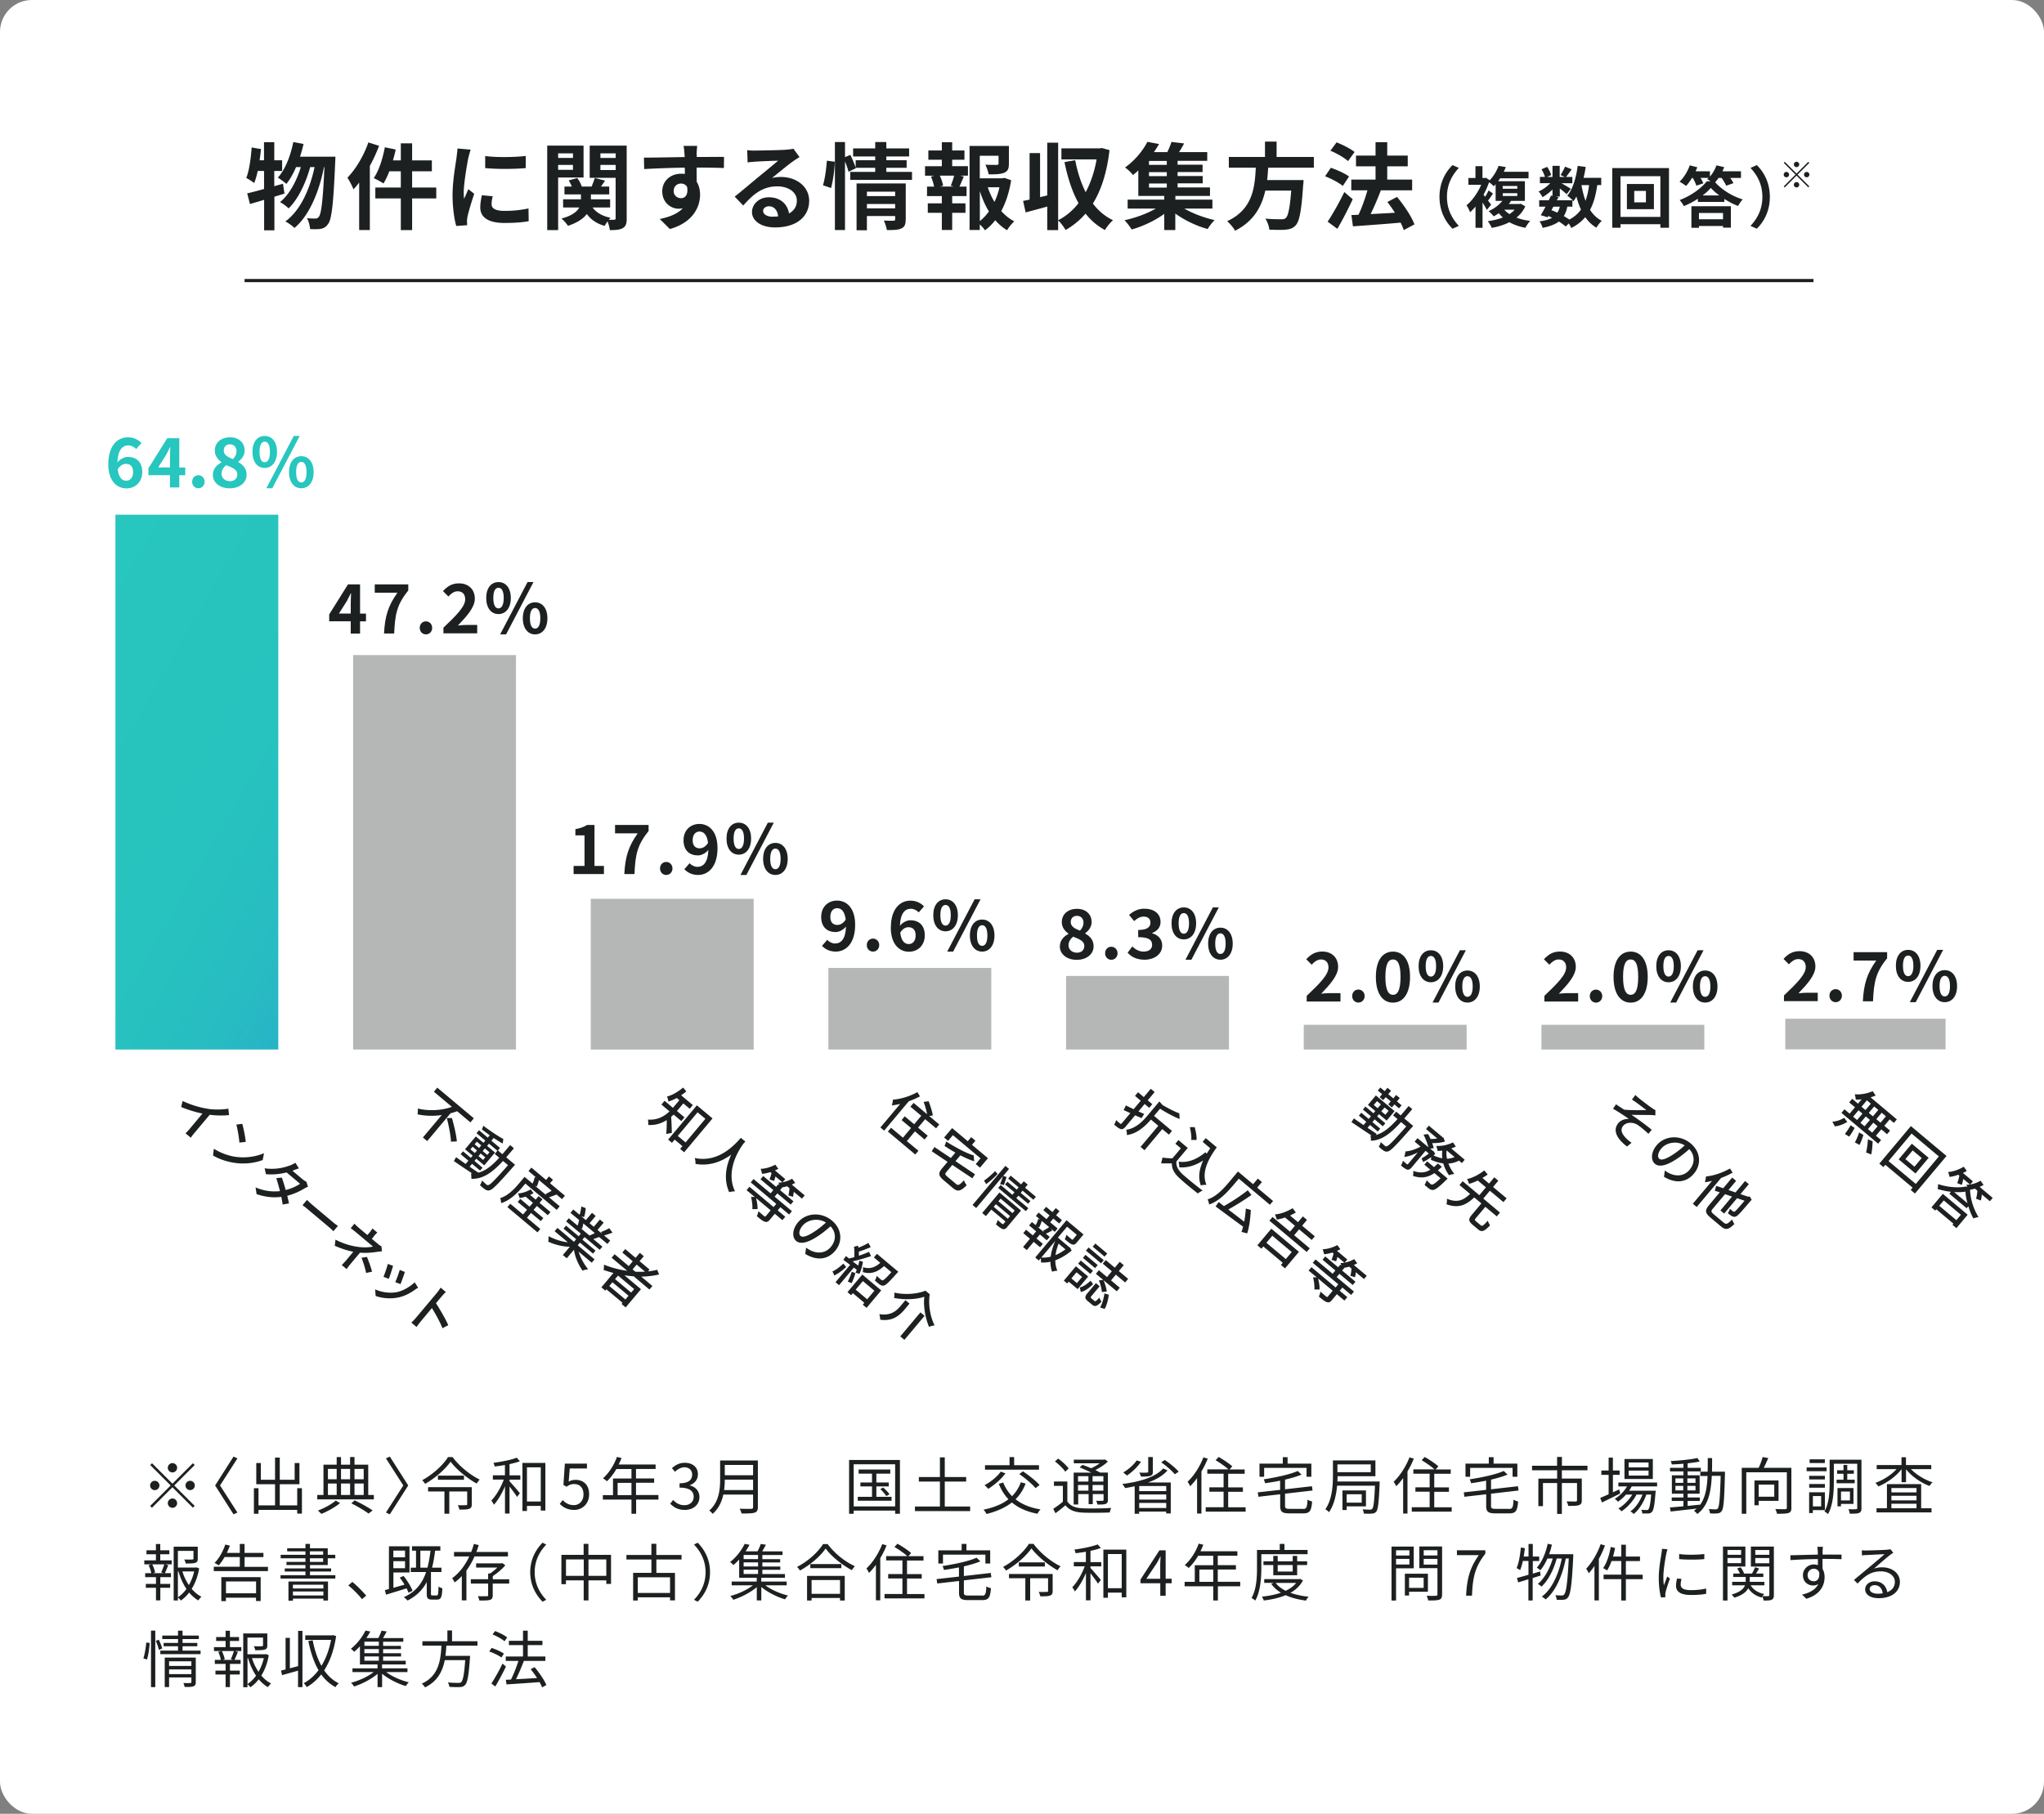 <svg xmlns="http://www.w3.org/2000/svg" id="_レイヤー_2" viewBox="0 0 320 284"><rect x="0" y="0" width="320" height="284" fill="#808080" stroke="none"/><defs><linearGradient id="_名称未設定グラデーション_24" x1="58.51" x2="3.13" y1="138.45" y2="106.47" gradientUnits="userSpaceOnUse"><stop offset="0" stop-color="#27b4c6"/><stop offset=".15" stop-color="#27bcc2"/><stop offset=".41" stop-color="#27c3be"/><stop offset="1" stop-color="#27c6be"/></linearGradient><style>.cls-2,.cls-4,.cls-5{stroke-width:0}.cls-2{fill:#27c6be}.cls-4{fill:#1d2021}.cls-5{fill:#b5b6b6}</style></defs><g id="_コンテンツ"><rect width="320" height="284" rx="5" ry="5" style="fill:#fff;stroke-width:0"/><path d="m27 232.31 3.2-3.2.28.28-3.2 3.2 3.2 3.2-.28.28-3.2-3.2-3.21 3.21-.28-.28 3.21-3.21-3.2-3.2.28-.28 3.2 3.2Zm-2.04.28c0 .4-.33.73-.73.73s-.73-.33-.73-.73.33-.73.73-.73.73.33.73.73Zm2.04-2.04c-.4 0-.73-.33-.73-.73s.33-.73.73-.73.73.33.73.73-.33.73-.73.73Zm0 4.08c.4 0 .73.33.73.73s-.33.73-.73.73-.73-.33-.73-.73.33-.73.73-.73Zm2.04-2.04c0-.4.33-.73.73-.73s.73.33.73.73-.33.73-.73.73-.73-.33-.73-.73ZM37.17 236.83l-.61.28-2.88-4.52 2.88-4.52.61.28-2.72 4.24 2.72 4.24ZM47.27 233.02V237h-.74v-.58h-6.06v.6h-.72v-4h.72v2.69h2.59v-3.31h-2.94v-3.32h.72v2.62h2.22v-3.48h.74v3.48h2.33v-2.62h.75v3.32H43.8v3.31h2.73v-2.69h.74ZM58.53 234.08v.69h-8.86v-.69h.97v-4.75h2.07v-1.18h.68v1.18h1.42v-1.19h.69v1.19h2.15v4.75h.88Zm-5.29 1.27c-.75.63-1.94 1.29-2.93 1.69-.14-.15-.39-.39-.54-.52 1-.37 2.2-1.03 2.79-1.57l.69.41Zm-1.9-5.35v1.62h1.37V230h-1.37Zm0 4.08h1.37v-1.79h-1.37v1.79Zm2.05-4.08v1.62h1.42V230h-1.42Zm1.42 2.29h-1.42v1.79h1.42v-1.79Zm.71 2.63c1.03.49 2.15 1.12 2.82 1.58l-.64.49c-.62-.46-1.68-1.09-2.69-1.6l.5-.47ZM55.5 230v1.62h1.44V230H55.5Zm0 4.08h1.44v-1.79H55.5v1.79ZM60.42 236.83l2.72-4.24-2.72-4.24.61-.28 2.88 4.52-2.88 4.52-.61-.28ZM70.87 228.16c1.02 1.4 2.73 2.78 4.23 3.51-.17.17-.35.43-.48.62-1.48-.82-3.18-2.22-4.08-3.43-.8 1.16-2.36 2.55-3.99 3.48-.09-.16-.29-.42-.46-.57 1.66-.89 3.29-2.39 4.05-3.62h.72Zm2.99 7.37c0 .39-.09.59-.39.71s-.79.13-1.54.13c-.04-.21-.16-.49-.25-.69.57.02 1.11 0 1.25 0 .17 0 .21-.05.21-.17v-1.98h-2.8v3.48h-.76v-3.48h-2.56v-.67h6.84v2.66Zm-1.22-4.48v.65h-4.08v-.65h4.08ZM79.77 231.01h1.69v.67h-1.69v.25c.37.39 1.38 1.57 1.62 1.87l-.44.59c-.22-.37-.77-1.1-1.18-1.64v4.24h-.71v-4.27c-.48 1.13-1.12 2.22-1.74 2.89a3.23 3.23 0 0 0-.4-.66c.74-.74 1.51-2.07 1.95-3.28h-1.71V231h1.89v-1.61c-.54.09-1.09.17-1.6.23a2.97 2.97 0 0 0-.2-.57c1.28-.17 2.79-.47 3.65-.81l.49.56c-.45.17-1.02.32-1.62.45V231Zm5.61-1.95v7.46h-.72v-.73H82.5v.8h-.71v-7.53h3.59Zm-.72 6.04v-5.35H82.5v5.35h2.16ZM87.65 235.46l.44-.58c.41.41.92.79 1.75.79s1.51-.64 1.51-1.68-.58-1.62-1.48-1.62c-.48 0-.78.15-1.18.42l-.48-.29.22-3.33h3.46v.76H89.2l-.17 2.06c.31-.17.63-.28 1.06-.28 1.18 0 2.14.7 2.14 2.26s-1.13 2.45-2.33 2.45c-1.11 0-1.79-.47-2.26-.94ZM103.1 234.8h-3.51v2.22h-.73v-2.22h-4.48v-.7h1.59v-2.6h2.89v-1.48H96.5c-.44.75-.95 1.41-1.48 1.91-.14-.12-.44-.36-.62-.46.91-.8 1.73-2.05 2.18-3.35l.73.17c-.14.34-.29.69-.45 1.02h5.78v.7h-3.07v1.48h2.84v.68h-2.84v1.92h3.51v.7Zm-4.24-.7v-1.92h-2.17v1.92h2.17ZM104.93 235.44l.45-.58c.42.44.96.82 1.77.82s1.45-.5 1.45-1.32-.57-1.43-2.21-1.43v-.68c1.47 0 1.97-.59 1.97-1.36 0-.69-.47-1.13-1.2-1.15-.57.02-1.08.31-1.48.71l-.48-.56c.53-.49 1.16-.85 1.99-.85 1.19 0 2.07.64 2.07 1.79 0 .86-.51 1.44-1.27 1.72v.04c.84.19 1.51.83 1.51 1.8 0 1.27-1.02 2.03-2.28 2.03-1.12 0-1.81-.47-2.28-.97ZM118.65 235.97c0 .5-.15.76-.5.87-.37.13-1.01.14-2.05.14-.05-.2-.18-.54-.31-.75.81.03 1.59.02 1.81.02.22 0 .3-.08.3-.29v-1.94h-4.66c-.24 1.1-.73 2.19-1.67 3.02-.1-.16-.39-.42-.53-.52 1.54-1.36 1.7-3.33 1.7-4.87v-2.97h5.91v7.3Zm-.75-2.66v-1.63h-4.43c0 .5-.03 1.06-.11 1.63h4.54Zm-4.43-3.93v1.61h4.43v-1.61h-4.43ZM140.89 228.6v8.42h-.75v-.49h-6.49v.49h-.72v-8.42h7.96Zm-.75 7.27v-6.6h-6.49v6.6h6.49Zm-.56-1.5v.61h-5.29v-.61h2.23v-1.63h-1.82v-.62h1.82v-1.38h-2.1v-.65h4.96v.65h-2.18v1.38h1.94v.62h-1.94v1.63h2.38Zm-1.31-1.46c.36.31.79.76.98 1.06l-.49.29c-.18-.3-.6-.77-.94-1.1l.46-.25ZM151.88 235.89v.71h-8.64v-.71h3.91v-3.91h-3.3v-.71h3.3v-3.08h.76v3.08h3.35v.71h-3.35v3.91h3.97ZM160.57 232.29c-.38.99-.91 1.8-1.58 2.46 1 .8 2.31 1.33 3.91 1.59-.17.16-.38.49-.48.68-1.64-.31-2.97-.9-4-1.77-1.07.84-2.41 1.41-3.98 1.81-.07-.17-.3-.51-.46-.68 1.57-.33 2.89-.84 3.9-1.63a7.477 7.477 0 0 1-1.51-2.41l.69-.21c.32.82.79 1.53 1.38 2.14.59-.59 1.06-1.31 1.38-2.18l.75.21Zm-3.16-1.59c-.67.92-1.76 1.83-2.69 2.42-.14-.16-.41-.45-.59-.57.95-.5 1.96-1.31 2.55-2.13l.73.28Zm5.25-.58h-8.45v-.7h3.84v-1.27h.72v1.27h3.89v.7Zm-2.51.26c.91.61 2.05 1.5 2.6 2.14l-.63.49c-.51-.63-1.62-1.56-2.54-2.2l.57-.44ZM167.09 235.08c.47.73 1.3 1.05 2.44 1.09 1.06.05 3.27.02 4.43-.06-.08.17-.18.5-.22.71-1.08.05-3.13.07-4.2.02-1.27-.05-2.14-.39-2.74-1.15-.49.43-1.01.84-1.56 1.25l-.35-.7c.47-.29 1.02-.7 1.51-1.1v-2.49H165v-.68h2.1v3.12Zm-.32-4.64c-.3-.48-1-1.15-1.61-1.61l.5-.45c.61.44 1.33 1.09 1.64 1.56l-.53.49Zm2 5.13h-.68v-4.99h2.77c-.57-.28-1.26-.59-1.84-.81l.46-.41c.42.15.89.34 1.35.53.47-.2.94-.49 1.33-.77h-4.05v-.57h4.74l.14-.04.45.34c-.51.49-1.24.97-1.96 1.33.28.14.53.27.75.39h1.22v4.27c0 .35-.08.52-.33.63-.25.1-.66.11-1.31.11-.03-.17-.12-.43-.2-.59.46.02.87 0 .99 0 .13 0 .17-.04.17-.17v-.88h-1.69v1.57h-.65v-1.57h-1.63v1.61Zm0-4.44v.85h1.63v-.85h-1.63Zm1.63 2.27v-.88h-1.63v.88h1.63Zm2.34-2.27h-1.69v.85h1.69v-.85Zm0 2.27v-.88h-1.69v.88h1.69ZM182.78 230.24c-.72.82-1.79 1.44-3.04 1.88h3.55v4.85h-.72v-.29h-4.23v.34h-.7v-4.31c-.5.12-1 .21-1.5.29-.08-.17-.3-.49-.45-.64 2.61-.32 5.21-1.04 6.41-2.44l.67.31Zm-4.15-1.36c-.56.84-1.43 1.65-2.21 2.16a5.43 5.43 0 0 0-.57-.49c.8-.46 1.61-1.16 2.1-1.88l.69.21Zm3.95 3.8h-4.23v.79h4.23v-.79Zm-4.23 2.12h4.23v-.8h-4.23v.8Zm4.23 1.32v-.8h-4.23v.8h4.23Zm-2.09-5.68c0 .37-.1.54-.4.65-.3.1-.77.11-1.46.11-.05-.2-.17-.46-.28-.63.55.03 1.07.03 1.22 0 .16 0 .19-.04.19-.16v-2.27h.72v2.29Zm1.87-1.84c.78.52 1.72 1.3 2.17 1.83l-.61.41c-.42-.53-1.34-1.33-2.13-1.87l.56-.37ZM189.08 228.39c-.27.68-.61 1.37-.99 2v6.6h-.68v-5.56c-.35.49-.71.91-1.08 1.28-.07-.16-.28-.54-.41-.7.98-.92 1.92-2.36 2.48-3.82l.67.2Zm5.93 7.61v.69h-6.25V236h2.8v-2.43h-2.23v-.69h2.23v-2.13h-2.55v-.68h3.31c-.48-.44-1.33-1.03-2.01-1.43l.48-.51c.72.41 1.67 1.03 2.13 1.47l-.42.48h2.36v.68h-2.58v2.13h2.3v.69h-2.3v2.43h2.73ZM203.99 236.27c.56 0 .65-.25.71-1.47.17.14.5.24.72.3-.12 1.46-.35 1.86-1.39 1.86h-2.16c-1.13 0-1.45-.25-1.45-1.19v-1.8l-3.41.39-.1-.69 3.5-.39v-1.44c-.79.16-1.59.29-2.35.4-.03-.17-.14-.46-.22-.61 1.93-.3 4.12-.76 5.33-1.31l.59.57c-.71.3-1.61.56-2.58.79v1.51l4.21-.48.1.67-4.31.5v1.88c0 .41.11.49.73.49h2.08Zm-6.08-5.04h-.73v-2.06h3.65v-1.01h.75v1.01h3.72v2.06h-.75v-1.39h-6.64v1.39ZM215.99 231.98v.33c-.13 2.95-.24 4.03-.53 4.37-.17.22-.36.28-.66.31-.27.03-.78.03-1.29 0 0-.19-.09-.49-.2-.67.51.05.98.06 1.17.06.17 0 .26-.03.35-.14.21-.22.32-1.15.43-3.61h-5.93c-.13 1.41-.46 2.98-1.27 4.15-.11-.15-.42-.38-.57-.46 1.09-1.57 1.19-3.78 1.19-5.36v-2.29h6.65v2.47h-5.93c0 .26 0 .54-.03.83h6.64Zm-6.61-2.69v1.22h5.22v-1.22h-5.22Zm1.45 6.58v.56h-.66v-3.06h3.68v2.49h-3.02Zm0-1.9v1.31h2.35v-1.31h-2.35ZM221.34 228.39c-.27.68-.61 1.37-.99 2v6.6h-.68v-5.56c-.35.49-.71.91-1.08 1.28-.07-.16-.28-.54-.41-.7.98-.92 1.92-2.36 2.48-3.82l.67.2Zm5.93 7.61v.69h-6.25V236h2.8v-2.43h-2.23v-.69h2.23v-2.13h-2.55v-.68h3.31c-.48-.44-1.33-1.03-2.01-1.43l.48-.51c.72.41 1.67 1.03 2.13 1.47l-.42.48h2.36v.68h-2.58v2.13h2.3v.69h-2.3v2.43h2.73ZM236.24 236.27c.56 0 .65-.25.71-1.47.17.14.5.24.72.3-.12 1.46-.35 1.86-1.39 1.86h-2.16c-1.13 0-1.45-.25-1.45-1.19v-1.8l-3.41.39-.1-.69 3.5-.39v-1.44c-.79.16-1.59.29-2.35.4-.03-.17-.14-.46-.22-.61 1.93-.3 4.12-.76 5.33-1.31l.59.57c-.71.3-1.61.56-2.58.79v1.51l4.21-.48.1.67-4.31.5v1.88c0 .41.11.49.73.49h2.08Zm-6.08-5.04h-.73v-2.06h3.65v-1.01h.75v1.01h3.72v2.06h-.75v-1.39h-6.64v1.39ZM244.52 230.2v1.31h3.12v3.4c0 .42-.1.63-.42.75-.34.13-.88.13-1.7.13-.04-.21-.16-.5-.25-.71.65.02 1.23.02 1.41.02.17-.02.21-.06.21-.18v-2.71h-2.37v4.84h-.74v-4.84h-2.22v3.62h-.72v-4.31h2.94v-1.31h-3.93v-.71h3.92v-1.38h.76v1.38h4v.71h-4.01ZM253.65 233.85c-.98.5-2.04 1.01-2.85 1.4l-.28-.71c.37-.16.83-.35 1.32-.57v-3.04h-1.14v-.68h1.14v-2.02h.67v2.02h1.05v.68h-1.05v2.73l.99-.45.16.64Zm1.81-1.12c-.13.23-.26.47-.42.68h4.17s0 .19-.03.29c-.15 2-.3 2.76-.57 3.04-.15.17-.32.21-.54.24h-.96c0-.17-.07-.44-.16-.58.36.03.68.04.82.04.14 0 .22 0 .29-.11.17-.17.31-.79.44-2.31h-.76c-.39 1.15-1.15 2.41-1.98 3.04-.12-.15-.34-.31-.51-.42.79-.52 1.49-1.57 1.89-2.62h-.94c-.51 1-1.47 2.06-2.36 2.62-.11-.16-.3-.33-.48-.45.81-.44 1.66-1.31 2.18-2.17h-.98c-.39.44-.82.82-1.26 1.11-.1-.12-.35-.35-.5-.45a5.49 5.49 0 0 0 1.92-1.94h-1.36v-.61h6.07v.61h-3.99Zm3.3-1.15h-4.44v-3.13h4.44v3.13Zm-.67-2.59h-3.11v.77h3.11v-.77Zm0 1.27h-3.11v.78h3.11v-.78ZM270.05 230.41v.37c-.11 4.07-.19 5.42-.52 5.82-.17.25-.36.33-.65.36-.27.04-.73.03-1.17 0-.02-.19-.1-.49-.2-.68.47.04.89.05 1.08.05.17 0 .25-.03.35-.16.22-.28.34-1.56.44-5.09h-1.39c-.12 2.58-.56 4.7-2.27 5.98-.11-.16-.36-.4-.53-.51.16-.11.29-.22.43-.34-1.48.17-2.98.34-4.07.46l-.11-.63c.58-.05 1.31-.12 2.11-.19v-.83h-1.83v-.55h1.83v-.59h-1.81V231h1.81v-.61h-2.1v-.56h2.1v-.64c-.62.05-1.25.09-1.82.11-.03-.16-.1-.39-.17-.53 1.44-.08 3.18-.25 4.18-.48l.36.55c-.52.12-1.18.2-1.89.28v.71h2.06v.56h-2.06v.61h1.88v2.88h-1.88v.59h1.9v.55h-1.9v.77c.63-.06 1.29-.13 1.94-.2v.05c.84-1.15 1.1-2.71 1.18-4.53h-1.14v-.68h1.15c.02-.68.02-1.39.02-2.13h.68c0 .73 0 1.45-.02 2.13h2.06Zm-7.75 1.77h1.22v-.7h-1.22v.7Zm1.22 1.18v-.71h-1.22v.71h1.22Zm.65-1.88v.7h1.27v-.7h-1.27Zm1.27 1.17h-1.27v.71h1.27v-.71ZM280.46 236.06c0 .48-.11.72-.45.83-.35.12-.94.13-1.81.13-.04-.2-.16-.54-.26-.74.7.03 1.37.03 1.57.02.17 0 .23-.06.23-.24v-5.53h-6.35v6.49h-.71v-7.19h2.65c.24-.52.5-1.19.62-1.69l.88.16c-.21.51-.47 1.07-.71 1.53h4.33v6.23Zm-5.13-1.06v.69h-.66v-3.88h3.77V235h-3.11Zm0-2.54v1.89h2.44v-1.89h-2.44ZM285.96 230.36h-3.12v-.59h3.12v.59Zm-2.15 6.09v.46h-.58v-3.25h2.47v2.79h-1.89Zm1.89-4.8h-2.46v-.57h2.46v.57Zm-2.46.71h2.46v.58h-2.46v-.58Zm2.45-3.28h-2.39v-.58h2.39v.58Zm-1.87 5.17v1.62h1.29v-1.62h-1.29Zm7.61 1.85c0 .43-.09.66-.36.78-.26.12-.75.13-1.47.13-.03-.18-.13-.51-.21-.71.51.03 1.02.02 1.18 0 .15 0 .19-.04.19-.2v-6.91h-3.66v2.82c0 1.5-.11 3.64-.91 5.06-.11-.12-.4-.32-.56-.4.76-1.34.81-3.23.81-4.66v-3.45h4.98v7.54Zm-2.82-4.41v-.93h-1v-.55h1v-.83h.59v.83h1.03v.55h-1.03v.93h1.17v.55h-2.84v-.55h1.08Zm-.39 3.79v.38h-.55v-2.87h2.5v2.49h-1.95Zm0-1.94v1.39h1.4v-1.39h-1.4ZM299.16 230.02c.85.89 2.16 1.68 3.4 2.08-.17.13-.38.4-.48.57-1.34-.49-2.79-1.49-3.68-2.62v2.03h-.7v-2.04c-.88 1.15-2.32 2.17-3.64 2.7-.1-.16-.3-.43-.46-.56 1.19-.41 2.48-1.23 3.32-2.15h-3.11v-.64h3.88v-1.22h.7v1.22h3.96v.64h-3.2Zm1.61 6.14h1.62v.65h-8.61v-.65h1.63v-3.78h5.36v3.78Zm-4.66-3.17v.69h3.93v-.69h-3.93Zm3.93 1.22h-3.93v.71h3.93v-.71Zm-3.93 1.95h3.93v-.71h-3.93v.71ZM25.09 244.32h1.79v.62h-1.01l.47.13c-.17.45-.37.91-.53 1.25h.96v.63H25.1V248h1.54v.61H25.1v1.97h-.68v-1.97h-1.59V248h1.59v-1.05h-1.69v-.63h.95c-.06-.35-.22-.86-.41-1.25l.48-.13h-1.16v-.62h1.82v-.96h-1.48v-.62h1.48v-.98h.68v.98h1.42v.62h-1.42v.96Zm.15 1.89c.16-.35.37-.89.48-1.27h-1.89c.21.41.4.95.45 1.28l-.34.1h1.68l-.37-.11Zm5.94-.62c-.2 1.16-.59 2.26-1.17 3.19.45.52.96.95 1.53 1.23-.16.14-.38.4-.49.58-.53-.3-1.01-.73-1.44-1.23-.37.49-.81.91-1.3 1.25-.1-.15-.29-.34-.46-.48v.47h-.66v-8.42h3.77v1.86c0 .36-.07.55-.38.66-.29.1-.78.11-1.51.11-.03-.19-.13-.45-.22-.63.6.02 1.11.02 1.25 0 .16 0 .19-.04.19-.16v-1.19h-2.44v2.61h2.76l.13-.03.45.17Zm-3.33 4.51c.51-.34.96-.79 1.34-1.3-.54-.8-.96-1.74-1.25-2.75h-.09v4.05Zm.7-4.05c.24.77.59 1.5 1.02 2.14.38-.66.66-1.4.83-2.14h-1.85ZM41.95 245.32v.68h-8.48v-.68h4.07v-1.52h-2.38c-.29.49-.6.95-.92 1.3-.15-.1-.47-.29-.65-.39.71-.69 1.32-1.8 1.68-2.87l.72.17c-.14.39-.3.77-.48 1.14h2.03v-1.4h.75v1.4h2.95v.66h-2.95v1.52h3.67Zm-7.29 1.63h6.15v3.73h-.73v-.52h-4.71v.54h-.72v-3.75Zm.72.67v1.85h4.71v-1.85h-4.71ZM52.5 246.64v.53h-8.58v-.53h3.9v-.57h-3.24v-.49h3.24v-.53h-2.97v-.49h2.97v-.57h-3.88v-.54h3.88v-.54h-2.86v-.49h2.86v-.68h.71v.68h2.78v1.03h1.18v.54h-1.18v1.06h-2.78v.53h3.31v.49h-3.31v.57h3.97Zm-7.34.99h6.19v2.98h-.72v-.3h-4.77v.32h-.7v-3Zm.7.5v.59h4.77v-.59h-4.77Zm4.77 1.68v-.62h-4.77v.62h4.77Zm-2.11-6.37h2.07v-.54h-2.07v.54Zm0 1.12h2.07v-.57h-2.07v.57ZM56.68 250.4c-.62-.78-1.46-1.6-2.15-2.16l.63-.55c.7.56 1.57 1.45 2.17 2.15l-.66.56ZM63.95 249.37c-.08-.19-.17-.43-.3-.67-1.15.36-2.33.72-3.21.99l-.19-.71c.19-.05.41-.11.64-.17v-6.69h3.22v4.09h-2.52v2.41c.54-.16 1.14-.33 1.74-.5-.23-.39-.49-.77-.75-1.1l.6-.26c.58.72 1.16 1.67 1.41 2.32l-.63.3Zm-2.37-6.58v1.05h1.83v-1.05h-1.83Zm1.83 2.76v-1.1h-1.83v1.1h1.83Zm4.96 4.26c.21 0 .25-.18.28-1.4.14.13.43.23.6.28-.05 1.4-.22 1.77-.82 1.77h-.81c-.66 0-.81-.22-.81-.93v-1.81c-.67 1.24-1.62 2.18-3.01 2.89-.11-.13-.4-.41-.58-.53 1.83-.82 2.87-2.11 3.49-3.94h-2.4v-.68h.82v-2.66h-.63v-.69h4.44v.69h-.82c-.12.98-.27 1.86-.48 2.66h1.47v.68h-1.66l-.02.07h.04v3.31c0 .25.03.29.24.29h.64Zm-1.45-4.35c.21-.8.36-1.68.48-2.66h-1.59v2.66h1.12ZM74.29 243.7a11.6 11.6 0 0 1-1.27 2.22v4.66h-.72v-3.8c-.34.37-.72.7-1.13.99-.08-.18-.26-.5-.39-.66 1.17-.83 2.07-2.08 2.69-3.41h-2.39v-.7h2.69c.17-.42.3-.84.42-1.26l.76.19c-.11.36-.23.72-.37 1.07h4.94v.7h-5.23Zm5.42 4.25h-2.57v1.81c0 .42-.09.62-.41.74-.32.1-.85.11-1.68.11-.04-.2-.14-.49-.23-.68.65.02 1.21 0 1.39 0 .17 0 .21-.05.21-.18v-1.8h-2.71v-.68h2.71v-.89h.28c.4-.25.82-.6 1.16-.94h-3.32v-.65h3.95l.15-.05.47.35c-.51.6-1.27 1.24-1.96 1.69v.5h2.57v.68ZM83.01 246.17c0-1.89.77-3.44 1.93-4.62l.58.3c-1.12 1.16-1.81 2.59-1.81 4.32s.69 3.16 1.81 4.32l-.58.3c-1.16-1.18-1.93-2.73-1.93-4.62ZM95.66 243.46V248h-.74v-.55h-2.79v3.14h-.75v-3.14H88.6v.6h-.71v-4.59h3.48v-1.73h.75v1.73h3.52Zm-4.27 3.28v-2.57h-2.78v2.57h2.78Zm3.53 0v-2.57h-2.79v2.57h2.79ZM102.76 244.19v2.09h2.91v4.3h-.77v-.48h-5.05v.51h-.73v-4.34h2.86v-2.09h-3.91v-.71h3.91v-1.75h.77v1.75h3.95v.71h-3.95Zm2.14 2.78h-5.05v2.45h5.05v-2.45ZM111.16 246.17c0 1.89-.77 3.44-1.93 4.62l-.58-.3c1.12-1.16 1.81-2.59 1.81-4.32s-.69-3.16-1.81-4.32l.58-.3c1.16 1.18 1.93 2.73 1.93 4.62ZM119.83 248.23c.91.7 2.32 1.3 3.54 1.6-.16.15-.36.41-.47.59-1.25-.37-2.72-1.1-3.71-1.93v2.1h-.71v-2.08c-.99.84-2.45 1.59-3.68 1.98-.11-.18-.32-.46-.48-.59 1.22-.31 2.63-.95 3.55-1.67h-3.32v-.59h3.92v-.6h-2.75v-2.85c-.28.3-.58.6-.91.87-.12-.17-.36-.38-.51-.48 1.08-.84 1.86-1.98 2.29-2.85l.75.15c-.17.33-.38.67-.61 1.02h1.87c.19-.37.4-.82.5-1.15l.81.12c-.19.36-.4.73-.58 1.04h3.18v.57h-3.16v.65h2.79v.51h-2.79v.64h2.81v.51h-2.81v.67h3.54v.58h-3.71v.6h3.98v.59h-3.35Zm-1.15-4.76h-2.26v.65h2.26v-.65Zm0 1.16h-2.26v.64h2.26v-.64Zm-2.26 1.82h2.26v-.67h-2.26v.67ZM129.58 241.77c1.03 1.43 2.74 2.78 4.26 3.46-.17.17-.35.42-.48.62-1.5-.79-3.2-2.14-4.1-3.39-.8 1.18-2.37 2.56-4.03 3.45a2.35 2.35 0 0 0-.45-.57c1.69-.85 3.31-2.33 4.07-3.57h.73Zm-3.23 4.98h5.9v3.86h-.74v-.4h-4.45v.4h-.71v-3.86Zm5.37-1.85v.64h-4.86v-.64h4.86Zm-4.66 2.5v2.16h4.45v-2.16h-4.45ZM138.8 241.97c-.27.68-.61 1.37-.99 2v6.6h-.68v-5.56c-.35.49-.71.91-1.08 1.28-.07-.16-.28-.54-.41-.7.98-.92 1.92-2.36 2.48-3.82l.67.2Zm5.93 7.61v.69h-6.25v-.69h2.8v-2.43h-2.23v-.69h2.23v-2.13h-2.55v-.68h3.31c-.48-.44-1.33-1.03-2.01-1.43l.48-.51c.72.41 1.67 1.03 2.13 1.47l-.42.48h2.36v.68H142v2.13h2.3v.69H142v2.43h2.73ZM153.71 249.85c.56 0 .65-.25.71-1.47.17.14.5.24.72.3-.12 1.46-.35 1.86-1.39 1.86h-2.16c-1.13 0-1.45-.25-1.45-1.19v-1.8l-3.41.39-.1-.69 3.5-.39v-1.44c-.79.16-1.59.29-2.35.4-.03-.17-.14-.46-.22-.61 1.93-.3 4.12-.76 5.33-1.31l.59.57c-.71.3-1.61.56-2.58.79v1.51l4.21-.48.1.67-4.31.49v1.88c0 .41.11.49.73.49h2.08Zm-6.08-5.04h-.73v-2.06h3.65v-1.01h.75v1.01h3.72v2.06h-.75v-1.39h-6.64v1.39ZM161.81 241.74c1.02 1.4 2.73 2.78 4.23 3.51-.17.17-.35.43-.48.62-1.48-.82-3.18-2.22-4.08-3.43-.8 1.16-2.36 2.55-3.99 3.48-.09-.17-.29-.42-.46-.57 1.66-.89 3.29-2.39 4.05-3.62h.72Zm2.99 7.37c0 .39-.09.59-.39.71s-.79.13-1.54.13c-.04-.21-.16-.49-.25-.69.57.02 1.11 0 1.25 0 .17 0 .21-.05.21-.16v-1.98h-2.8v3.48h-.76v-3.48h-2.56v-.67h6.84v2.66Zm-1.22-4.48v.65h-4.08v-.65h4.08ZM170.72 244.59h1.69v.67h-1.69v.25c.37.39 1.38 1.57 1.62 1.87l-.44.59c-.22-.37-.77-1.1-1.18-1.64v4.24h-.71v-4.27c-.48 1.13-1.12 2.22-1.74 2.89a3.23 3.23 0 0 0-.4-.66c.74-.74 1.51-2.07 1.95-3.28h-1.71v-.67H170v-1.61c-.54.09-1.09.17-1.6.23a2.97 2.97 0 0 0-.2-.57c1.28-.17 2.79-.47 3.65-.81l.49.56c-.45.17-1.02.32-1.62.45v1.75Zm5.61-1.95v7.46h-.72v-.73h-2.16v.8h-.71v-7.53h3.59Zm-.72 6.04v-5.35h-2.16v5.35h2.16ZM183.43 247.9h-.94v1.96h-.84v-1.96h-3.1v-.58l2.96-4.57h.98v4.44h.94v.71Zm-1.79-.71v-2.18c0-.35.04-.92.06-1.29h-.04c-.17.35-.37.7-.57 1.05l-1.62 2.43h2.17ZM194.18 248.38h-3.51v2.22h-.73v-2.22h-4.48v-.7h1.59v-2.6h2.89v-1.48h-2.36c-.44.75-.95 1.41-1.48 1.91-.14-.12-.44-.36-.62-.46.91-.8 1.73-2.05 2.18-3.35l.73.17c-.14.34-.29.69-.45 1.02h5.78v.7h-3.07v1.48h2.84v.68h-2.84v1.92h3.51v.7Zm-4.24-.7v-1.92h-2.17v1.92h2.17ZM197.47 243.36v2.12c0 1.49-.12 3.68-.95 5.14-.13-.13-.43-.33-.59-.41.8-1.38.86-3.34.86-4.74v-2.78h3.56v-.95h.74v.95h3.62v.66h-7.24Zm6.51 4.11c-.44.83-1.12 1.46-1.95 1.93.84.3 1.81.5 2.85.61-.16.15-.34.43-.42.61-1.18-.16-2.27-.43-3.19-.85-1.03.43-2.21.69-3.42.83-.05-.17-.19-.45-.3-.6 1.05-.11 2.08-.3 2.99-.62-.62-.37-1.14-.83-1.52-1.39l.39-.15h-1.49v-.59h5.48l.13-.03.46.24Zm-4.64-.82v-1.6h-1.54v-.59h1.54v-.84h.69v.84h2.35v-.84h.7v.84h1.56v.59h-1.56v1.6h-3.74Zm.37 1.2c.37.49.91.9 1.57 1.23.67-.32 1.24-.72 1.64-1.23h-3.21Zm.32-2.8v1.02h2.35v-1.02h-2.35ZM218.56 245.55v5.06h-.71v-8.45h3.48v3.4h-2.78Zm0-2.81v.82h2.09v-.82h-2.09Zm2.09 2.23v-.88h-2.09v.88h2.09Zm-.05 4.27v.58h-.66v-3.41h3.61v2.82h-2.95Zm0-2.21v1.6h2.28v-1.6h-2.28Zm5.17 2.6c0 .48-.12.72-.43.84-.34.12-.89.13-1.74.13-.04-.2-.16-.54-.25-.74.63.03 1.26.02 1.46 0 .17 0 .23-.06.23-.24v-4.08h-2.84v-3.4h3.57v7.47Zm-2.88-6.9v.82h2.15v-.82h-2.15Zm2.15 2.25v-.89h-2.15v.89h2.15ZM231.53 243.5h-3.44v-.76h4.45v.53c-1.67 2.14-1.98 3.79-2.09 6.58h-.92c.12-2.7.61-4.42 2-6.36ZM239.95 247.07v3.53h-.67v-3.32c-.57.17-1.13.35-1.6.49l-.19-.69c.5-.14 1.12-.3 1.8-.51v-2.16h-.88c-.12.54-.25 1.04-.43 1.44-.13-.09-.4-.26-.55-.32.37-.82.55-2.05.67-3.23l.63.11c-.05.44-.12.88-.18 1.31h.75v-1.97h.67v1.97h1v.7h-1v1.98l1.13-.35.1.64-1.22.39Zm6.35-3.71v.36c-.21 4.4-.43 5.9-.82 6.39-.18.25-.38.34-.67.37-.26.04-.68.03-1.11 0 0-.21-.08-.51-.2-.71.44.04.82.05 1.02.05.16 0 .25-.04.36-.17.31-.34.52-1.78.72-5.62h-.47c-.49 2.54-1.55 5.12-3.16 6.41-.14-.16-.39-.33-.6-.44 1.59-1.15 2.64-3.53 3.14-5.97h-.8c-.44 1.66-1.33 3.47-2.39 4.4-.14-.15-.37-.31-.57-.42 1.03-.81 1.89-2.43 2.34-3.98h-.83c-.32.71-.69 1.35-1.11 1.84-.12-.12-.41-.32-.55-.42.8-.86 1.38-2.26 1.7-3.73l.66.14c-.12.51-.26 1.02-.44 1.49h3.79ZM251.27 241.99c-.27.71-.59 1.43-.96 2.1v6.5h-.69v-5.39c-.28.42-.59.8-.89 1.14-.07-.17-.28-.54-.41-.71.9-.94 1.76-2.39 2.27-3.85l.68.21Zm5.9 5.27h-2.63v3.35h-.72v-3.35h-2.77v-.71h2.77v-2.13h-1.52c-.2.56-.44 1.07-.7 1.48-.14-.11-.44-.28-.62-.37.57-.8.97-2.06 1.19-3.31l.68.15c-.09.46-.19.91-.32 1.35h1.29v-1.85h.72v1.85h2.21v.71h-2.21v2.13h2.63v.71ZM261.06 242.58c-.06.17-.15.48-.18.65-.18.88-.47 2.6-.47 3.68 0 .47.02.85.08 1.32.17-.44.38-1 .53-1.38l.42.31c-.24.68-.59 1.7-.68 2.15-.03.14-.05.32-.05.43l.03.34-.7.05c-.19-.68-.35-1.79-.35-3.09 0-1.42.31-3.07.43-3.85.03-.22.07-.48.07-.68l.87.07Zm2.19 4.66c-.09.35-.13.62-.13.88 0 .44.29.86 1.61.86.86 0 1.6-.08 2.38-.25v.82c-.58.12-1.39.19-2.39.19-1.61 0-2.33-.53-2.33-1.44 0-.35.07-.73.16-1.14l.7.07Zm-.38-3.92c1.05.17 2.99.14 3.95 0v.8c-1.03.11-2.89.11-3.94 0v-.8ZM270.45 245.28v5.33h-.71v-8.45h3.51v3.12h-2.8Zm0-2.58v.75h2.13v-.75h-2.13Zm2.13 2.05v-.81h-2.13v.81h2.13Zm5.13 5c0 .39-.08.6-.34.73-.24.12-.66.13-1.27.13-.02-.17-.11-.46-.19-.64-.04.06-.08.12-.1.17-.95-.25-1.66-.76-2.11-1.46-.28.54-.89 1.09-2.18 1.48-.09-.14-.28-.36-.43-.49 1.37-.38 1.9-.93 2.1-1.44h-2.01v-.55h2.12v-.76h-1.95v-.54h1.04c-.1-.25-.26-.56-.44-.79l.56-.18c.23.3.46.7.52.97h1.26c.17-.3.37-.7.47-.99l.65.21c-.17.26-.34.54-.5.78h1.15v.54h-2.13v.76h2.29v.55h-2.14c.41.69 1.14 1.16 2.13 1.36-.09.08-.19.2-.28.32.41.02.79.02.9 0 .13 0 .17-.05.17-.18v-4.44h-2.89v-3.13h3.6v7.59Zm-2.91-7.05v.75h2.2v-.75h-2.2Zm2.2 2.07v-.82h-2.2v.82h2.2ZM285.32 244.11c0 .54 0 1.14.02 1.57.2.33.31.76.31 1.23 0 1.3-.63 2.75-2.86 3.42l-.67-.65c1.26-.29 2.15-.82 2.55-1.67-.23.17-.5.24-.82.24-.82 0-1.59-.57-1.59-1.61 0-.95.79-1.68 1.7-1.68.23 0 .45.04.64.11v-.95c-1.46 0-3.09.08-4.29.16l-.02-.76c1.07-.02 2.87-.08 4.3-.1 0-.27 0-.49-.02-.63 0-.2-.04-.49-.06-.6h.88l-.05.6v.62h2.96v.73c-.55-.03-1.43-.05-2.83-.05h-.13Zm-.51 2.11c-.16-.42-.48-.59-.85-.59-.5 0-.97.39-.97 1.01s.45.95.98.95c.56 0 .93-.46.84-1.37ZM296.41 243.12c-.17.12-.39.26-.53.37-.48.36-1.77 1.49-2.5 2.12.44-.15.87-.2 1.3-.2 1.6 0 2.76.97 2.76 2.27 0 1.55-1.29 2.56-3.32 2.56-1.31 0-2.12-.58-2.12-1.38 0-.66.59-1.26 1.48-1.26 1.2 0 1.85.81 1.98 1.7.76-.29 1.19-.84 1.19-1.63 0-.94-.95-1.63-2.16-1.63-1.58 0-2.46.67-3.68 1.91l-.56-.57c.8-.66 2.03-1.69 2.59-2.15.53-.45 1.73-1.46 2.2-1.88-.5.02-2.4.11-2.89.14-.22 0-.45.02-.65.06l-.02-.81c.21.03.49.03.68.03.5 0 2.78-.07 3.28-.12.28-.03.42-.05.52-.08l.45.56Zm-1.66 6.36c-.09-.76-.54-1.28-1.27-1.28-.44 0-.77.26-.77.59 0 .48.55.75 1.27.75.27 0 .53-.02.77-.06ZM22.45 259.65c.22-.65.38-1.71.45-2.47l.53.07c-.04.76-.19 1.87-.42 2.59l-.56-.18Zm1.19-4.33h.67v8.85h-.67v-8.85Zm1.22 1.42c.21.43.45 1.01.53 1.36l-.5.25c-.08-.37-.3-.97-.5-1.43l.48-.18Zm6.54 1.71v.55h-6.3v-.55h2.77v-.68h-2.25v-.52h2.25v-.61H25.4v-.55h2.47v-.76h.71v.76h2.55v.55h-2.55v.61h2.31v.52h-2.31v.68h2.82Zm-.75 4.92c0 .37-.08.55-.35.66-.27.11-.7.12-1.39.11-.04-.17-.12-.44-.2-.62.49.02.95.02 1.07 0 .14 0 .18-.04.18-.17v-.7h-3.49v1.51h-.68v-4.62h4.86v3.81Zm-4.18-3.25v.73h3.49v-.73h-3.49Zm3.49 2.01v-.74h-3.49v.74h3.49ZM35.99 257.9h1.79v.62h-1.01l.47.13c-.17.45-.37.91-.53 1.25h.96v.63H36v1.05h1.54v.61H36v1.97h-.68v-1.97h-1.59v-.61h1.59v-1.05h-1.69v-.63h.95c-.06-.35-.22-.86-.41-1.25l.48-.13H33.5v-.62h1.82v-.96h-1.48v-.62h1.48v-.98H36v.98h1.42v.62H36v.96Zm.15 1.89c.16-.35.37-.89.48-1.27h-1.89c.21.41.4.95.45 1.28l-.34.1h1.68l-.37-.11Zm5.94-.62c-.2 1.16-.59 2.26-1.17 3.19.45.52.96.95 1.53 1.23-.16.14-.38.4-.5.58-.53-.3-1.01-.73-1.44-1.23-.37.49-.81.91-1.3 1.25-.1-.15-.29-.34-.46-.48v.47h-.66v-8.42h3.77v1.86c0 .36-.07.55-.38.66-.29.1-.78.11-1.51.11-.03-.19-.13-.45-.22-.63.6.02 1.11.02 1.25 0 .16 0 .19-.04.19-.16v-1.19h-2.44v2.61h2.76l.13-.03.45.17Zm-3.33 4.51c.51-.34.96-.79 1.34-1.3-.54-.8-.96-1.74-1.25-2.75h-.09v4.05Zm.7-4.05c.24.77.59 1.5 1.02 2.14.38-.66.66-1.4.83-2.14h-1.85ZM46.66 255.36h.69v8.81h-.69v-2.58c-.89.25-1.79.5-2.5.7l-.17-.72c.21-.05.46-.11.72-.17v-4.95h.67v4.77c.41-.11.84-.22 1.29-.34v-5.52Zm5.96.82c-.32 2.2-.98 3.98-1.87 5.36.6.87 1.36 1.57 2.29 2.03-.17.13-.41.41-.52.6a6.64 6.64 0 0 1-2.23-1.99c-.66.84-1.43 1.5-2.26 1.98-.11-.17-.31-.48-.49-.6.85-.45 1.65-1.15 2.33-2.05-.74-1.26-1.24-2.81-1.6-4.56l.68-.13c.29 1.5.74 2.87 1.37 4.01.69-1.12 1.21-2.48 1.51-4.06h-4.04v-.71h4.24l.13-.04.48.16ZM60.46 261.81c.91.7 2.32 1.3 3.54 1.6-.16.15-.36.41-.47.59-1.25-.37-2.72-1.1-3.71-1.93v2.1h-.71v-2.08c-.99.84-2.45 1.59-3.68 1.98-.11-.18-.32-.46-.48-.59 1.22-.31 2.63-.95 3.55-1.67h-3.32v-.59h3.92v-.6h-2.75v-2.85c-.28.3-.58.6-.91.87-.12-.17-.36-.38-.51-.48 1.08-.84 1.86-1.98 2.29-2.85l.75.15c-.17.33-.38.67-.61 1.02h1.87c.19-.37.4-.82.5-1.15l.81.12c-.19.36-.4.73-.58 1.04h3.18v.57h-3.16v.65h2.79v.51h-2.79v.64h2.81v.51h-2.81v.67h3.54v.58h-3.71v.6h3.98v.59h-3.35Zm-1.15-4.76h-2.26v.65h2.26v-.65Zm0 1.16h-2.26v.64h2.26v-.64Zm-2.26 1.82h2.26v-.67h-2.26v.67ZM69.88 257.68c-.03.52-.07 1.06-.15 1.59h3.86s0 .23-.02.35c-.19 2.77-.39 3.83-.77 4.22-.22.23-.46.3-.82.32-.34.02-.97 0-1.62-.03-.02-.2-.12-.5-.25-.7.69.07 1.38.07 1.62.07.22 0 .36 0 .46-.11.29-.25.48-1.2.64-3.45h-3.2c-.34 1.72-1.12 3.32-3.09 4.27-.11-.18-.33-.45-.51-.59 2.68-1.2 2.96-3.72 3.08-5.95h-2.98v-.69h3.91v-1.69h.73v1.69h3.98v.69h-4.86ZM78.5 259.53c-.41-.31-1.24-.72-1.91-.95l.38-.55c.65.21 1.49.58 1.92.89l-.39.61Zm.71 1.42c-.49 1.02-1.13 2.21-1.67 3.12l-.61-.47c.5-.76 1.21-2.01 1.74-3.12l.54.47Zm-.22-3.97c-.4-.34-1.21-.8-1.88-1.06l.39-.53c.67.24 1.49.65 1.9 1l-.41.59Zm5.88 7.22c-.1-.24-.23-.52-.41-.82-1.87.15-3.82.27-5.16.36l-.11-.72.81-.04c.41-.82.87-2 1.16-2.92h-1.98v-.69h2.7v-1.78h-2.21v-.68h2.21v-1.58h.74v1.58h2.3v.68h-2.3v1.78h2.76v.69h-3.36c-.36.92-.82 2.03-1.24 2.87 1-.05 2.15-.12 3.3-.19-.31-.48-.66-.96-1-1.38l.61-.32c.73.85 1.52 2.02 1.85 2.79l-.67.38Z" class="cls-4"/><path d="M18.07 80.59h25.5v83.74h-25.5z" style="stroke-width:0;fill:url(#_名称未設定グラデーション_24)"/><path d="M55.28 102.57h25.5v61.76h-25.5zM92.49 140.73h25.5v23.61h-25.5zM129.69 151.56h25.5v12.77h-25.5zM166.9 152.81h25.5v11.52h-25.5zM204.11 160.46h25.5v3.87h-25.5zM241.32 160.46h25.5v3.87h-25.5zM279.5 159.51h25.09v4.79H279.5z" class="cls-5"/><path d="M32.56 173.62c1.05.16 2.28.13 3.19-.03l.11 1.01c-.94.09-2 .08-3.03-.05l-2.33 2.77c-.23.27-.53.65-.62.83l-.83-.7c.14-.13.47-.48.7-.76l1.95-2.33c-1.02-.21-2.23-.56-3.34-1.03l.23-.94c1.43.67 2.82 1.05 3.95 1.22ZM36.89 181.13c1.63.24 3.31-.06 4.44-.57l-.2 1.07c-1.21.47-2.8.68-4.38.45-1.02-.15-2.2-.47-3.4-1.15l.13-1.06c1.26.77 2.44 1.12 3.41 1.27Zm1.57-2.33-.98.1c-.05-.65-.27-2.07-.48-2.82l.93-.11c.2.71.49 2.13.54 2.83ZM45.98 183.25c-.07.02-.12.05-.19.07l1.61 1.35c.19.16.4.29.56.35l.26.79c-.16.06-.37.17-.53.26-.68.42-1.66.89-2.72 1.16.11.44.21.86.27 1.2l-.99.17c-.04-.33-.12-.75-.21-1.2-1.14.15-2.43.07-3.87-.43l-.16-1.05c1.43.61 2.73.71 3.82.58-.18-.72-.39-1.45-.57-2.03l.86-.09c.21.57.42 1.26.61 1.95.85-.21 1.71-.6 2.25-.98l-2.11-1.77c-.95.24-2.1.38-3.24.27l-.2-.92c1.76.26 3.23-.16 4.05-.48.2-.07.54-.24.76-.39l.56.88c-.3.09-.66.23-.85.3ZM48.92 188.67l3.27 2.75c.29.24.55.41.71.53l-.7.83c-.13-.12-.38-.38-.65-.6l-3.27-2.75c-.33-.28-.7-.57-.92-.72l.7-.83c.19.18.54.52.86.79ZM58.54 193.58l-.33.39.98.82c.17.15.36.27.52.34l.09.79c-.26.03-.59.07-.83.1-.67.11-1.67.2-2.61.12l-1.47 1.75c-.21.25-.47.6-.63.82l-.76-.64c.19-.17.5-.5.71-.75l1.1-1.32c-.91-.18-1.88-.49-2.9-.94l.11-.96c1.52.78 2.75 1.04 3.67 1.15.86.11 1.73.05 2.2-.07l-2.62-2.2c-.24-.2-.65-.52-.86-.68l.58-.7c.2.22.57.55.79.74l1.24 1.04.33-.39c.17-.2.36-.46.46-.64l.76.64c-.15.14-.38.37-.54.57Zm-1.95 3.36.86-.14c.34.86.53 1.35.8 2.31l-.93.21c-.21-.93-.4-1.56-.73-2.39ZM65 201.92c-.78.56-1.66 1.03-2.63 1.23-1.28.27-2.56.12-3.56-.23l-.08-1.03c.94.42 2.24.65 3.38.43.94-.19 2.01-.78 2.81-1.54l.54.85c-.2.12-.34.2-.46.29Zm-4.13-1.69-.83-.3c.18-.45.6-1.65.67-2.03l.82.3c-.1.44-.48 1.56-.66 2.03Zm1.83.83-.82-.3c.18-.38.58-1.47.7-1.92l.8.32c-.11.38-.52 1.53-.68 1.9ZM68.41 202.41c.18-.21.42-.54.57-.8l.82.69c-.21.2-.48.48-.67.71l-.88 1.04c.66 1.01 1.54 2.55 1.93 3.44l-.91.48c-.38-.97-1.12-2.31-1.65-3.16l-1.73 2.07c-.17.21-.5.63-.67.9l-.82-.69c.23-.21.55-.55.77-.81l3.24-3.86ZM71.55 174c-.33.11-.67.23-1.02.32l-3.65 4.35-.67-.57 2.95-3.51c-1.24.18-2.55.16-3.79-.11.04-.25.06-.67.04-.91 1.79.44 3.79.29 5.34-.26l-2.82-2.37.53-.64 5.72 4.8-.53.64-2.09-1.75Zm-.8 1.06c.33 1.13.71 2.74.77 3.66l-.92.04c-.02-.89-.34-2.52-.65-3.7h.8ZM80.64 182.37s-.19.21-.25.28c-2.39 2.7-3.25 3.6-3.7 3.71-.29.09-.48.03-.72-.11-.22-.14-.53-.4-.83-.68.13-.18.27-.49.32-.73.29.28.56.51.68.62.11.1.19.13.33.09.3-.06 1.08-.86 3.07-3.11l-.79-.66c-1.58 1.71-3.07 2.87-4.96 2.79.02-.22 0-.61-.06-.84h.2c-1.06-.69-2.1-1.4-2.88-1.94l.36-.6c.41.3.93.66 1.49 1.06l.43-.51-1.22-1.02.38-.45 1.22 1.02.29-.34-1.2-1 1.69-2.01 1.2 1 .29-.35-1.38-1.16.39-.46 1.38 1.16.31-.37c-.44-.31-.86-.63-1.25-.93.09-.14.19-.4.23-.57 1.03.78 2.32 1.65 3.14 2.08l-.1.71c-.42-.22-.91-.53-1.41-.87l-.36.43 1.35 1.13-.33.39.7.59c.39-.45.79-.92 1.21-1.43l.6.5c-.42.49-.83.97-1.21 1.42l1.38 1.16Zm-7.12.31c.45.31.91.63 1.37.93 1.18-.3 2.2-1.16 3.27-2.34l-.71-.59.42-.5-1.32-1.11-.29.35 1.24 1.04-1.69 2.01-1.24-1.04-.29.34 1.26 1.06-.38.45-1.26-1.05-.38.45Zm.82-2.14.34-.41-.69-.58-.34.41.69.58Zm-.03-1.37.69.58.34-.41-.69-.58-.34.41Zm.94 1.44-.34.41.72.6.34-.41-.72-.6Zm1.04.22.34-.41-.72-.6-.34.41.72.6ZM87.61 188.9l-.45.54-4.91-4.12-.43.51c-.75.9-2 2.16-3.36 2.55-.01-.19-.08-.63-.14-.79 1.23-.37 2.24-1.47 2.91-2.26l.89-1.06 1.25 1.05c.14-.27.28-.68.35-1.03l.29.14-1.27-1.07.45-.54 2.3 1.93.46-.55.62.52-.46.55 2.33 1.95-.45.54-.95-.8.07.09c-.41.15-.83.31-1.16.42l1.67 1.4Zm-5.11 1.77 2.09 1.76-.44.53-4.71-3.95.44-.53 2.01 1.68.62-.74-1.46-1.22.4-.48 1.46 1.22.52-.61-1.14-.96c-.33.11-.66.18-.95.21-.04-.18-.16-.53-.24-.72.64-.02 1.38-.27 1.98-.63l.45.59c-.18.1-.36.2-.54.28l.87.73.46-.55.61.51-.46.55 1.71 1.44-.42.49-1.71-1.44-.52.61 1.53 1.28-.4.48-1.53-1.28-.62.74Zm1.87-5.92c-.07.37-.2.78-.34 1.03l-.3-.14 1.8 1.51-.12-.19c.29-.14.67-.34.96-.52l-2.01-1.68ZM90.58 195.93c.24.91.82 1.97 1.5 2.81-.25.02-.65.12-.88.21-.67-.96-1.19-2.16-1.34-3.27l-1.13 1.34-.61-.51 1.09-1.3c-1.08 0-2.35-.32-3.38-.79.04-.24.06-.62.04-.87.94.5 2.1.88 3.03.96l-2.07-1.73.44-.52 2.59 2.18.34-.41-1.97-1.65.39-.47 1.97 1.66.34-.4-2.3-1.93.42-.49 1.37 1.15c.1-.24.18-.57.23-.84l.18.11-1.52-1.27.44-.52.99.83c.12-.34.23-.88.27-1.31l.69.27c-.03.46-.14 1.07-.27 1.41l-.45-.16.74.62.96-1.14.58.49-.96 1.14.66.56.96-1.14.59.49-.96 1.14.72.61-.19-.29c.38-.13.95-.38 1.3-.6l.51.7c-.46.18-.94.34-1.32.44l.96.81-.44.52-1.29-1.08c-.32.12-.64.23-.91.32l1.42 1.19-.42.49-2.37-1.99-.34.4 2.05 1.72-.39.47-2.05-1.72-.34.41 2.63 2.21-.44.52-2.09-1.76Zm.74-4.37c-.04.29-.12.64-.21.84l-.23-.12 1.41 1.18c.25-.1.56-.25.83-.39l-1.8-1.51ZM99.22 199.84c-.49-.02-.97-.09-1.46-.16l2.59 2.18-2.4 2.85-.64-.54.15-.18-2.52-2.11-.17.21-.62-.52 1.89-2.25c-.52-.14-1.04-.3-1.54-.47.04-.2.06-.61.05-.83 1.18.47 2.42.8 3.65.96l-2.45-2.05.47-.55 2.21 1.86.63-.75-1.63-1.37.45-.54 1.63 1.37.66-.78.62.52-.66.78 1.56 1.31-.25.29c.5-.05.99-.13 1.45-.25l.3.73c-.9.22-1.84.32-2.8.34l1.75 1.47-.47.55-2.45-2.06Zm-1.31 3.63.49-.59-2.52-2.11-.49.59 2.52 2.11Zm1.37-1.63-2.52-2.11-.47.55 2.52 2.11.47-.55Zm.2-2.72c.51.03 1.01.02 1.5-.01l-1.31-1.1-.63.75.43.36ZM105.45 174.54c-.13.11-.25.23-.38.33.06.61.1 2.12.11 2.51l-.88.18c.06-.52.09-1.47.08-2.18-.8.5-1.75.84-2.9.76.03-.21 0-.64-.04-.84 1.5.12 2.57-.53 3.38-1.28l-1.27-1.07.49-.59 1.31 1.1.17-.2.84-1-.41-.34c-.45.25-.9.44-1.31.55-.02-.2-.13-.58-.21-.79.79-.17 1.71-.73 2.52-1.39l.5.61c-.27.21-.54.41-.81.6l1.83 1.53-.49.58-1-.84-.84 1-.16.19 1.18.99-.49.59-1.22-1.03Zm6.1.58-4.44 5.3-.63-.53.36-.43-1.22-1.02-.42.5-.6-.5 4.5-5.37 2.45 2.05Zm-4.22 3.76 3.1-3.7-1.22-1.02-3.1 3.7 1.22 1.02ZM116.68 178.76c-.09.09-.18.2-.29.31-.69.94-2.86 4.23-1.32 7.48-.32-.02-.67.04-.91.12-.96-2.14-.42-4.29.32-5.88-1.39 1.01-3.31 1.86-5.6 1.45.02-.26-.02-.62-.11-.92 3.87.82 6.43-2.32 7.22-3.16l.7.59ZM122.17 189.02l-.42.5 1.19 1-.45.53-1.19-1-.77.92c-.27.33-.5.43-.82.31-.33-.11-.7-.42-1.23-.86.11-.2.22-.55.26-.77.39.35.78.68.9.77.13.09.17.1.25 0l.76-.91-2.29-1.92c.16.57.27 1.28.23 1.73h-.81c.06-.49-.05-1.29-.2-1.92l.59.03-1.29-1.08.45-.53 3.78 3.18.42-.5-4-3.36.44-.53 2.67 2.24.43-.51-2.01-1.69.43-.51 2.01 1.69.34-.4.16.13c-.04-.15-.08-.28-.12-.39.2 0 .41-.01.61-.05l-1.09-.91c-.07.26-.15.53-.22.7l-.71-.24c.1-.23.23-.63.32-.98l-.19-.16c-.45.14-.9.23-1.3.27-.03-.2-.14-.58-.22-.79.73-.01 1.61-.27 2.3-.65l.47.65c-.17.1-.35.17-.53.25l1.62 1.36-.42.49a4.47 4.47 0 0 0 1.49-.55l.48.65c-.18.1-.35.19-.53.27l2.02 1.69-.43.51-1.28-1.07a5 5 0 0 1-.13.79l-.72-.23c.08-.26.15-.73.18-1.12l-.37-.31c-.28.09-.54.14-.8.18l.04.03-.34.4 2.09 1.75-.43.51-2.09-1.75-.43.51 2.71 2.27-.44.53-1.38-1.16ZM126.07 196.32l.13-.96c.24.17.47.31.67.41 1.02.52 2.31.54 3.21-.54.81-.97.87-2.23-.05-3.22-.6.52-1.26 1.08-1.98 1.54-1.54 1.03-2.73 1.32-3.4.76-.66-.56-.65-1.8.28-2.92 1.26-1.5 3.64-1.68 5.32-.27 1.6 1.35 1.68 3.32.51 4.72-1.18 1.4-2.88 1.61-4.7.49Zm-.72-2.79c.3.25.98.08 2.15-.69.61-.39 1.24-.9 1.81-1.42-1.37-.82-2.94-.36-3.64.47-.65.77-.62 1.4-.33 1.64ZM132.48 198.38c-.61.56-1.31 1.08-1.88 1.33-.04-.16-.19-.48-.28-.63.54-.23 1.16-.71 1.71-1.23l.45.54Zm2.62-.82c-.1.66-.32 1.45-.55 1.89l-.62-.18c.07-.12.13-.28.2-.45l-.46-.34-2.31 2.75-.55-.47 2.28-2.71c-.38-.29-.74-.55-1.06-.79l.41-.59.48.38a20 20 0 0 0 .82-.21c.05-.47.02-1.11-.04-1.63l.64-.16c.02.1.04.2.05.31.52-.19 1.14-.49 1.56-.75l.37.67c-.61.25-1.32.53-1.87.7.01.23.02.45.01.64.57-.19 1.14-.41 1.59-.61l.32.67c-.88.29-1.98.62-2.88.82.27.22.57.44.87.66.07-.26.13-.53.18-.77l.57.18Zm-.12 1.99 2.98 2.5-2.29 2.73-.6-.5.25-.29-1.8-1.51-.27.32-.57-.48 2.32-2.76Zm-1.06-.2c-.15.52-.39 1.17-.59 1.56l-.61-.24c.21-.38.47-1.03.63-1.55l.57.23Zm1.17 1.24-1.13 1.34 1.8 1.51 1.13-1.34-1.8-1.51Zm5.55-1.46s-.14.15-.22.23c-1.22 1.36-1.73 1.87-2.05 1.93-.24.04-.41-.01-.63-.16-.18-.11-.48-.37-.78-.64.13-.19.27-.49.3-.73.27.27.54.5.66.6.11.09.17.13.27.11.18-.03.54-.36 1.36-1.27l-1.14-.96c-.94.84-1.93 1.35-3.34.94.04-.2.06-.55.02-.77 1.18.37 1.97-.03 2.72-.68l-1-.84.48-.57 3.36 2.82ZM142.39 204.11l-.73.88c-.79.94-1.88 1.95-3.86 1.64 0-.22-.06-.64-.14-.87 1.79.31 2.71-.52 3.37-1.32l.72-.86.64.53Zm-2.42-.88c.06-.22.07-.59.04-.84 1.66.39 3.62.22 4.88-.3l.66.56c-.24 1.68.08 3.53.77 4.87-.29.04-.61.13-.88.23-.6-1.45-.91-3.34-.73-4.71-1.24.43-3.1.51-4.74.19Zm4.78 2.8-3.16 3.76-.65-.54 3.16-3.76.65.54ZM144.04 171.66c-.56.3-1.17.56-1.77.78l-3.85 4.59-.59-.49 3.1-3.69c-.46.11-.89.18-1.31.23.06-.19.16-.68.19-.91 1.17-.06 2.61-.5 3.81-1.17l.42.68Zm-.25 8.52-.5.59-4.29-3.6.5-.59 1.86 1.56 1.27-1.52-1.48-1.24.49-.59 1.48 1.24 1.11-1.32-1.7-1.43.5-.59 2.11 1.77c-.1-.56-.32-1.34-.54-1.93l.78-.1c.27.68.58 1.66.66 2.23l-.57.08 1.58 1.33-.5.6-1.71-1.43-1.11 1.32 1.51 1.27-.49.59-1.51-1.27-1.27 1.52 1.81 1.51ZM149.64 185.36c.37.31.56.21 1.29-.56.05.24.25.59.41.78-.96.95-1.4 1.08-2.17.43l-1.39-1.17c-.86-.72-.93-1.13-.31-1.88l.88-1.04-2.48-1.66.42-.66 2.57 1.72.71-.85c-.59-.33-1.16-.69-1.71-1.05.11-.17.22-.49.26-.69 1.46.92 3.17 1.85 4.32 2.18l.07.92c-.66-.21-1.4-.54-2.16-.93l-.76.91 3.05 2.05-.41.64-3.14-2.1-.94 1.12c-.25.29-.21.4.19.74l1.3 1.09Zm-1.2-6.72-.63-.53 1.25-1.48 2.45 2.06.54-.64.66.56-.54.64 2.5 2.1-1.25 1.48-.66-.56.75-.9-4.33-3.63-.75.9ZM156.57 185.39c.13-.29.32-.8.44-1.22l-4.18 4.98-.57-.48 5.14-6.12.57.48-.91 1.09.52.17c-.12.41-.28.95-.42 1.26l-.59-.15Zm1.11 6.74c-.24.28-.43.39-.7.31-.28-.09-.6-.34-1.06-.73.1-.18.22-.48.27-.69.29.28.62.54.7.61.1.07.15.07.22-.01l.3-.36-2.21-1.86-.85 1.01-.58-.48 2.7-3.22 3.38 2.83-2.17 2.58Zm-3.63-7.27c.52-.34 1.25-.99 1.73-1.48l.4.43c-.46.51-1.23 1.2-1.79 1.59l-.34-.54Zm3.73 5.96.35-.41-2.21-1.86-.35.41 2.21 1.86Zm3.21-1.64-.39.46-4.33-3.64.39-.46 1.83 1.54.33-.39-1.47-1.23.36-.43 1.47 1.23.29-.35-1.63-1.37.39-.46 1.63 1.37.42-.49.62.52-.42.49 1.69 1.42-.39.46-1.69-1.42-.29.35 1.52 1.27-.36.43-1.52-1.27-.33.39 1.89 1.58Zm-4.34-1.5-.35.41 2.21 1.86.35-.41-2.21-1.86ZM164.4 191.37l1.17.98-.44.53-.62-.52.23.31c-.35.19-.72.38-1 .5l.6.5-.45.53-1.09-.91-.53.63 1 .84-.44.53-1-.84-1.08 1.29-.58-.49 1.08-1.29-1.05-.88.44-.53 1.05.88.53-.63-1.11-.93.45-.53.58.49c.16-.26.32-.65.41-1l.34.16-.72-.6.44-.53 1.22 1.03.49-.58-.98-.83.44-.52.98.83.53-.63.58.49-.53.63.92.77-.44.52-.92-.77-.49.58Zm3.39 4.42c-.8.68-1.68 1.22-2.58 1.55 0 .58.11 1.13.33 1.63-.23 0-.61.07-.83.15-.17-.49-.26-1.01-.26-1.56-.49.11-.99.15-1.48.11.01-.18 0-.44-.04-.65l-.3.35-.56-.47 4.9-5.84 2.66 2.23-1.06 1.26c-.24.29-.44.4-.74.29-.29-.1-.63-.38-1.14-.81.11-.18.22-.48.26-.69.37.33.72.63.83.71.11.08.15.08.21 0l.59-.71-1.52-1.27-1.44 1.71 1.77 1.49.12.06.26.46Zm-4.49-3.08c.28-.15.69-.38.95-.57l-1.16-.97c-.1.36-.26.78-.41 1.02l-.27-.12 1.06.89-.18-.25Zm-.28 4.19c.49.04.98-.01 1.47-.13.1-.81.36-1.65.72-2.47l-2.19 2.61Zm2.71-2.17c-.23.58-.4 1.18-.48 1.78.55-.22 1.07-.53 1.55-.89l-1.07-.9ZM168.71 201.85l-1.4-1.17-.24.28-.52-.44 1.89-2.25 1.92 1.61-1.65 1.97Zm-.17-2.64-.81.96.87.73.81-.96-.87-.73Zm.66-1.84 1.91 1.6-.41.49-1.91-1.6.41-.49Zm-.16 4.21c.57-.11 1.18-.56 1.7-1.05l.39.55c-.56.53-1.25 1.08-1.92 1.22l-.17-.72Zm2.41-3.02-1.91-1.6.4-.48 1.91 1.6-.4.48Zm-.11 5.13c.15.12.25.05.78-.53.04.19.2.48.33.65-.72.75-1.04.83-1.48.47l-.64-.53c-.54-.45-.53-.73-.07-1.28l1.31-1.56.59.49-1.3 1.55c-.14.17-.14.21.02.35l.46.39Zm1.04-5.88-2.37-1.99.42-.49 2.37 1.99-.42.49Zm.55-1.05-1.86-1.56.41-.49 1.86 1.56-.41.49Zm1.13 2.29-1.42-1.19.47-.56 1.42 1.19.77-.92.63.53-.77.92 1.46 1.22-.47.56-1.46-1.22-.75.9 1.37 1.15-.47.56-2.08-1.74c.24.56.48 1.32.5 1.78l-.76.07c-.02-.46-.23-1.25-.46-1.83l.68-.06-1.15-.96.47-.56 1.27 1.07.75-.9Zm-.48 3.67c-.07.79-.34 1.7-.63 2.22l-.72-.2c.29-.52.58-1.44.67-2.22l.67.2ZM177.72 174.62l-1.51 1.8c-.27.32-.48.43-.76.36-.26-.07-.57-.3-1.02-.69.11-.17.25-.49.3-.71.27.25.54.48.64.55.09.07.15.08.23-.02l1.36-1.62-1.05-.47.36-.74c.33.18.75.38 1.21.59l1.11-1.32-.9-.76.48-.57.9.76 1.09-1.3.61.51-1.09 1.3.72.6-.48.57-.72-.6-.97 1.16c.3.14.6.28.9.4l-.41.65-1.01-.44Zm5.28 3.04-1.04-.87-2.78 3.31-.62-.52 2.78-3.31-1.16-.97c-.86 1-2.15 2.23-3.78 2.42.04-.21 0-.62-.09-.82 1.51-.21 2.6-1.34 3.39-2.29l1.81-2.15.5.57c.93.54 1.93 1.05 2.62 1.29l.05.89c-.92-.35-2.09-.99-3.07-1.61l-.94 1.12 2.81 2.36-.5.6ZM184.18 181.86c-.09.71.28 1.38.99 2.03.72.65 2.22 1.87 3.1 2.52-.2.09-.54.3-.74.46-.78-.6-2.14-1.71-2.87-2.39-.82-.75-1.21-1.45-1.2-2.32-.54.01-1.09 0-1.68 0l.22-.91c.46.07 1.02.11 1.55.12l1.32-1.57-.86-.72.48-.57 1.46 1.23-1.77 2.11Zm6.31-2.21c-1.52 2.08-2.38 4.06-1.61 5.88-.23-.02-.64.01-.89.07-.45-1.26-.24-2.56.37-3.89-1.25.8-2.48 1.17-3.74 1.06 0-.2-.04-.64-.1-.88 1.44.21 2.84-.35 4.2-1.47l.2.22c.17-.28.36-.56.55-.85l-1.19-1 .49-.59 1.71 1.44Zm-3.99-1.17c.05-.49-.06-1.35-.23-1.99h.77c.17.65.33 1.48.29 2h-.83ZM192.99 185.67c-.86 1.03-2.24 2.47-3.69 2.92-.03-.18-.14-.61-.24-.79 1.36-.43 2.52-1.71 3.31-2.65l1.44-1.72 2.37 1.99.74-.88.64.54-.74.88 2.49 2.09-.5.59-4.87-4.09-.94 1.12Zm1.37 7.21c.09-.22.17-.5.25-.81-1.56-1.14-3.19-2.35-4.3-3.17l.48-.69c.24.19.52.4.82.64a31.43 31.43 0 0 0 3.74-2.48l.57.74c-1.13.79-2.54 1.68-3.62 2.27.76.58 1.63 1.25 2.49 1.91.12-.67.21-1.41.25-2.06l.78.22c-.05 1.24-.25 2.77-.57 3.67l-.88-.23ZM199.04 192.39l4.32 3.62-2.18 2.59-.65-.54.29-.34-3.04-2.55-.3.35-.63-.53 2.19-2.61Zm.15 1.1-.93 1.1 3.04 2.55.93-1.1-3.04-2.55Zm5.87 1.96-.49.58-5.84-4.9.49-.58 2.74 2.3.77-.92-1.55-1.3c-.46.16-.9.27-1.29.33-.06-.2-.2-.6-.29-.81.86-.05 1.91-.45 2.77-.97l.5.67c-.29.17-.6.33-.9.48l1.24 1.04.76-.91.65.55-.76.91 1.98 1.66-.48.57-1.98-1.66-.77.92 2.44 2.05ZM210.16 201.6l-.42.5 1.19 1-.45.54-1.19-1-.77.92c-.27.33-.5.43-.82.31-.33-.11-.7-.42-1.23-.86.11-.2.22-.55.26-.77.39.35.79.68.9.77.13.09.17.1.25 0l.76-.91-2.29-1.92c.16.58.27 1.28.23 1.73h-.81c.06-.48-.05-1.29-.2-1.92l.59.03-1.29-1.08.45-.53 3.78 3.18.42-.5-4-3.36.44-.53 2.67 2.24.43-.51-2.01-1.69.43-.51 2.01 1.69.34-.4.16.13c-.04-.15-.08-.28-.12-.39.2 0 .41-.01.61-.05l-1.09-.91c-.07.26-.15.53-.22.7l-.71-.24c.1-.23.23-.63.32-.98l-.19-.16c-.45.14-.9.23-1.3.27-.03-.2-.14-.58-.22-.79.73-.01 1.61-.27 2.3-.65l.47.65c-.17.1-.35.17-.53.25l1.62 1.36-.42.49a4.47 4.47 0 0 0 1.49-.55l.48.65c-.18.1-.35.19-.53.27l2.02 1.69-.43.51-1.28-1.07a5 5 0 0 1-.13.79l-.72-.23c.08-.26.15-.73.18-1.12l-.37-.31c-.28.09-.54.14-.8.18l.04.03-.34.4 2.09 1.75-.43.51-2.09-1.75-.43.51 2.71 2.27-.44.53-1.38-1.16ZM220.99 176.57c-2.38 2.71-3.24 3.6-3.67 3.71-.3.08-.46.03-.69-.11-.21-.12-.49-.37-.78-.63.13-.17.27-.47.32-.72.26.26.52.48.63.58.1.08.18.12.32.07.29-.06 1.05-.84 3.04-3.1l-.82-.68c-1.57 1.72-3 2.9-4.73 2.92.04-.21 0-.6-.06-.8h.19c-1.15-.76-2.32-1.55-3.16-2.11l.38-.59c.41.3.93.66 1.51 1.05l.43-.51-1.16-.97.38-.45 1.16.97.35-.42-1.26-1.05.39-.47 1.26 1.05.29-.35-1.15-.96 1.24-1.48 2.93 2.46-1.24 1.48-1.2-1.01-.29.35 1.28 1.08-.39.47-1.28-1.08-.35.42 1.22 1.03-.38.45-1.22-1.03-.38.45c.47.31.94.63 1.42.95l-.15.18c1.21-.3 2.26-1.23 3.42-2.5l-.7-.58.49-.58.71.59c.39-.46.81-.95 1.24-1.47l.57.48c-.43.51-.84 1-1.25 1.46l1.39 1.17-.24.29Zm-5.31-3.05.51-.6-.61-.51-.51.6.61.51Zm.7-2.2-.68-.57.4-.47.68.57.44-.53.56.47-.44.53.79.66.44-.53.57.48-.44.53.73.61-.4.47-.73-.61-.39.47-.57-.48.39-.47-.79-.66-.39.47-.56-.47.39-.47Zm1.02 2.62-.64-.53-.51.6.64.53.5-.6ZM228.4 181.74c-.53.27-1.09.41-1.64.45.2.56.52 1.11.93 1.63-.23.01-.61.1-.83.2a5.95 5.95 0 0 1-.91-1.86c-.63-.07-1.28-.28-1.94-.56.03-.1.05-.26.06-.42-.44.3-.9.59-1.27.77l-.25-.57c.33-.17.74-.46 1.14-.76l-.51-.43-2.15 2.57c-.25.3-.44.43-.73.37-.27-.08-.55-.29-.97-.64.12-.18.25-.51.31-.74.26.24.52.46.61.52.09.06.12.07.19-.01l1.52-1.81c-.73.37-1.5.65-2.12.69.09-.23.16-.61.19-.86.7-.02 1.61-.33 2.37-.75l-.93-.78.45-.54 1.71 1.43c-.14-.58-.46-1.38-.77-1.99l.72-.08c.12.23.26.5.38.77.34.01.71-.02 1.05-.08l-1.76-1.48.44-.53 2.2 1.85.12.06.19.58c-.58.19-1.33.26-1.98.24.11.3.19.58.24.8l-.55.07.41.35.12.05.26.45c-.09.07-.19.14-.28.22.47.21.93.36 1.38.44-.05-.4-.05-.81 0-1.2-.26.03-.5.05-.73.05-.04-.2-.13-.58-.22-.79.85.06 1.83-.14 2.62-.55l.45.65c-.23.11-.47.21-.72.3l2.11 1.77-.44.52-.46-.39Zm-1.76 2.79s-.14.15-.23.23c-1.12 1.1-1.67 1.52-2.03 1.56-.25.02-.41-.05-.62-.18-.18-.13-.45-.36-.74-.62.13-.18.27-.48.32-.72.24.25.48.46.59.56.1.08.17.12.28.11.2 0 .58-.27 1.32-.98l-.97-.81c-.92.63-1.95.91-3.35.44.05-.21.07-.58.04-.79 1.13.42 1.96.26 2.68-.18l-.94-.79.44-.52 1.07.9c.21-.18.41-.36.61-.57l.62.52c-.21.2-.41.39-.61.57l1.52 1.28Zm-.16-4.4c-.06.42-.03.85.06 1.3.41-.01.8-.1 1.18-.26l-1.24-1.04ZM231.83 191.85c.22.19.37.08 1.1-.72.04.22.23.54.35.73-.92.97-1.32 1.11-1.88.63l-.87-.73c-.66-.56-.65-.89-.13-1.52l1.52-1.81-1.12-.94c-1.19 1.11-2.37 1.79-4.35 1.07.07-.23.1-.62.07-.87 1.72.73 2.68.15 3.63-.75l-1.66-1.39.5-.6 2.61 2.19 1.03-1.23-1.28-1.07c-.46.23-.93.42-1.37.52-.06-.22-.2-.56-.3-.75.91-.17 1.99-.79 2.7-1.35l.53.65c-.26.17-.54.36-.83.53l1.04.88.82-.98.63.53-.82.98 2.12 1.78-.5.59-2.12-1.78-1.03 1.23 2.61 2.19-.5.6-1.79-1.5-1.52 1.81c-.17.21-.16.27.07.47l.74.62ZM256.59 171.96c.29.24 1.66 1.29 2.1 1.58.2.14.36.22.47.27v.84c-.16-.03-.48-.06-.67-.06-.82-.02-2.24-.01-3.08-.04 1.05.71 2.28 1.6 3.18 2.35l-.52.63c-.62-.58-1.28-1.13-1.73-1.42-.71-.43-1.72-.43-2.21.16-.52.61-.21 1.24.33 1.83.34.37.71.65.97.84l-.72.58c-1.72-1.33-2.23-2.62-1.33-3.69.42-.5 1.15-.66 1.63-.63-.71-.51-1.63-1.1-2.48-1.6l.47-.69c.39.27.9.6 1.28.84 1.05.11 2.75.08 3.47.06-.3-.22-1.36-1.03-1.66-1.24-.18-.13-.42-.28-.6-.41l.54-.71c.17.18.35.33.56.51ZM260.51 184.24l.13-.96c.24.17.47.31.67.41 1.02.52 2.31.54 3.21-.54.81-.97.87-2.23-.05-3.22-.6.52-1.26 1.08-1.98 1.54-1.54 1.03-2.73 1.32-3.4.76-.66-.56-.65-1.8.28-2.92 1.26-1.5 3.65-1.68 5.32-.27 1.6 1.35 1.68 3.32.51 4.72-1.18 1.4-2.88 1.61-4.7.49Zm-.72-2.79c.3.25.98.08 2.15-.69.61-.39 1.24-.9 1.81-1.42-1.37-.82-2.94-.36-3.64.47-.65.77-.62 1.4-.33 1.64ZM271.25 183.61c-.56.32-1.19.6-1.81.84l-3.81 4.54-.61-.51 3.01-3.58c-.39.1-.77.17-1.12.21.06-.2.16-.68.18-.91 1.15-.09 2.56-.57 3.75-1.24l.42.66Zm-1.39 7.83c.39.33.62.21 1.32-.51.06.22.22.55.35.72-.89.87-1.34 1.02-2.1.38l-1.62-1.36c-.87-.73-.94-1.15-.25-1.97l1.68-2.01-.78-.25.22-.76 1.1.37 1.4-1.67.62.52-1.2 1.43 1.1.38 1.5-1.79.59.49-1.31 1.56 1.14.39H273.96l.28.53-.11.07c-1.01 1.18-1.76 2.06-2.05 2.3-.3.28-.56.32-.82.21-.25-.1-.56-.34-.76-.52.13-.18.29-.49.33-.69.16.15.38.33.46.4.1.08.18.11.35 0 .17-.13.66-.69 1.48-1.65l-1.17-.4-2.02 2.41-.59-.49 1.82-2.17-1.1-.38-1.89 2.25c-.33.39-.31.54.15.92l1.54 1.29ZM286.87 175.62c.56 0 1.28-.25 1.85-.6l.48.65c-.59.36-1.32.65-1.95.69l-.38-.74Zm4.58-3.49c-.32.04-.63.05-.91.05-.02-.21-.1-.61-.17-.84.9.08 1.96-.11 2.81-.49l.46.68c-.26.12-.52.21-.79.29l4.11 3.45-.46.55-.66-.55-.84 1 .9.76-.47.56-.9-.76-.84 1 .81.68-.47.56-5.74-4.82.47-.56.81.68.84-1-.91-.76.47-.56.91.76.58-.69Zm-1.1 4.48c-.24.47-.6 1.04-.85 1.36l-.68-.42c.26-.31.65-.89.91-1.36l.63.42Zm-.23-1.76.62.52.84-1-.62-.52-.84 1Zm1.6 2.86c-.15.53-.4 1.19-.61 1.56l-.72-.4c.22-.37.5-1.02.67-1.56l.66.39Zm.38-2.9-.84 1 .65.54.84-1-.65-.54Zm-.67-1.52.62.52.84-1-.62-.52-.84 1Zm1.74 5.41c-.02.67-.09 1.55-.22 2.06l-.81-.31c.14-.49.26-1.37.29-2.06l.75.31Zm.77-2.35-.66-.56-.84 1 .66.56.84-1Zm-.72-1.56.84-1-.65-.54-.84 1 .65.54Zm2.03 0-.66-.56-.84 1 .66.56.84-1ZM304.74 181l-4.94 5.88-.67-.56.3-.36-4.27-3.58-.3.36-.64-.54 4.94-5.88 5.58 4.68Zm-4.81 4.38 3.61-4.31-4.27-3.58-3.61 4.31 4.27 3.58Zm2.01-4.09-2.06 2.45-2.63-2.21 2.06-2.45 2.63 2.21Zm-1.08.03-1.42-1.19-1.14 1.36 1.42 1.19 1.14-1.36ZM304.16 186.93l3.89 3.27-1.76 2.1-.62-.52.15-.18-2.68-2.25-.17.2-.59-.5 1.78-2.12Zm5.01-.81c-.25.07-.5.13-.74.16.02 1.45.57 3.09 1.32 4.29-.25.03-.57.12-.81.21-.3-.56-.58-1.23-.79-1.91l-.26.31-2.71-2.27.25-.3c-.69-.08-1.41-.23-2.09-.44.06-.2.08-.55.08-.77 1.51.52 3.26.63 4.41.37l.16.13c-.04-.15-.09-.3-.13-.4.18 0 .36 0 .54-.04l-1.04-.87c-.06.35-.14.69-.23.94l-.72-.28c.13-.28.26-.75.33-1.17l-.16-.14c-.47.17-.95.29-1.36.34-.04-.19-.16-.58-.23-.77.77-.05 1.7-.38 2.45-.83l.47.67c-.19.11-.4.21-.6.31l1.56 1.31-.42.49c.55-.08 1.12-.29 1.61-.59l.48.66c-.2.12-.41.22-.62.31l2.05 1.72-.44.53-1.27-1.07a4.4 4.4 0 0 1-.15.95l-.75-.28c.1-.3.18-.8.21-1.26l-.41-.34Zm-4.86 1.84-.71.84 2.68 2.25.71-.84-2.68-2.25Zm3.71.44c-.18-.64-.3-1.27-.31-1.82-.51.09-1.12.11-1.78.07l2.09 1.75ZM44.56 30.31c-.53.15-1.05.33-1.6.49v5.26h-1.61v-4.77c-.8.24-1.54.47-2.22.65l-.43-1.67c.74-.16 1.64-.4 2.64-.68v-2.82h-.99c-.16.72-.34 1.36-.55 1.89-.27-.22-.92-.62-1.24-.81.46-1.17.71-3.01.84-4.76l1.46.25c-.06.59-.13 1.17-.22 1.76h.69v-2.84h1.61v2.84h1.23v1.67h-1.23v2.38l1.36-.38.24 1.55Zm7.95-5.78s-.01.59-.03.8c-.28 6.59-.55 9-1.11 9.73-.34.5-.66.66-1.15.77-.41.07-1.03.07-1.67.04-.04-.5-.22-1.23-.49-1.71.55.06 1.03.06 1.31.06.22 0 .37-.06.55-.28.37-.47.64-2.48.87-7.78h-.07c-.72 3.72-2.25 7.56-4.62 9.53-.34-.34-.95-.77-1.43-1.02 2.36-1.7 3.84-5.05 4.58-8.51h-.69c-.65 2.41-1.89 5.05-3.38 6.47-.33-.34-.89-.74-1.34-.99 1.46-1.15 2.61-3.34 3.26-5.48h-.75c-.43 1.02-.95 1.94-1.52 2.64-.28-.28-.98-.77-1.33-.99 1.17-1.29 1.98-3.4 2.42-5.57l1.6.3c-.15.68-.34 1.34-.55 1.99h5.55ZM59.35 22.83c-.4 1.05-.89 2.13-1.45 3.15v10.04h-1.67v-7.43c-.29.37-.59.74-.89 1.06-.16-.44-.65-1.39-.95-1.83 1.3-1.33 2.56-3.43 3.28-5.52l1.67.53Zm8.95 8.24h-3.78v4.96h-1.77v-4.96h-3.99v-1.71h3.99v-2.54h-1.8c-.27.72-.59 1.39-.92 1.91-.33-.24-1.09-.65-1.52-.84.8-1.15 1.4-3.03 1.74-4.83l1.7.35c-.12.58-.27 1.14-.43 1.7h1.23v-2.67h1.77v2.67h3.09v1.71h-3.09v2.54h3.78v1.71ZM73.31 24.75c-.19.99-.71 3.94-.71 5.42 0 .28.01.66.06.96.22-.5.46-1.02.66-1.51l.92.72c-.41 1.23-.9 2.84-1.06 3.62-.04.22-.07.55-.07.69 0 .16.01.4.03.61l-1.71.12c-.3-1.02-.58-2.82-.58-4.83 0-2.22.46-4.71.62-5.85.04-.41.13-.97.15-1.45l2.07.18c-.12.31-.31 1.05-.37 1.31Zm3.65 7.22c0 .65.56 1.05 2.07 1.05 1.31 0 2.41-.12 3.71-.38l.03 1.99c-.96.18-2.14.28-3.81.28-2.54 0-3.77-.9-3.77-2.42 0-.58.09-1.17.25-1.92l1.7.16c-.12.49-.18.84-.18 1.24Zm5.35-7.56v1.91c-1.82.16-4.49.18-6.35 0v-1.89c1.82.25 4.76.18 6.35-.01ZM87.38 27.79v8.24h-1.71V22.8h5.69v4.99h-3.97Zm0-3.78v.72h2.32v-.72h-2.32Zm2.32 2.58v-.77h-2.32v.77h2.32Zm8.42 7.58c0 .81-.13 1.26-.61 1.54-.47.28-1.12.32-2.04.32-.03-.37-.19-.93-.35-1.37-.18.25-.35.5-.46.71-1.23-.35-2.14-.97-2.79-1.86-.52.69-1.42 1.34-2.95 1.85-.21-.33-.66-.86-1.02-1.14 1.65-.44 2.44-1.08 2.79-1.73h-2.53v-1.28h2.79v-.77h-2.58v-1.23h1.15a5.11 5.11 0 0 0-.49-.96l1.34-.37c.3.38.58.92.71 1.33h1.54c.18-.44.38-.98.5-1.34l1.61.41c-.22.32-.44.65-.64.93h1.29v1.23h-2.87v.77h3.01v1.28h-2.75c.59.8 1.57 1.37 2.82 1.61-.09.09-.19.19-.28.31.35.01.69.01.83 0 .18 0 .24-.07.24-.25v-6.32h-4.06V22.8h5.79v11.37ZM94 24.01v.72h2.39v-.72H94Zm2.39 2.61v-.8H94v.8h2.39ZM109.08 24.12c0 .12 0 .28-.01.46 1.49 0 3.52-.03 4.28-.01l-.02 1.74c-.89-.04-2.26-.07-4.27-.07 0 .75.01 1.57.01 2.22.35.56.53 1.26.53 2.02 0 1.92-1.12 4.37-4.73 5.38l-1.58-1.57c1.49-.31 2.79-.8 3.6-1.68-.21.04-.43.07-.67.07-1.14 0-2.54-.92-2.54-2.72 0-1.67 1.34-2.76 2.95-2.76.21 0 .4.01.59.04 0-.32 0-.66-.02-.99-2.23.03-4.53.12-6.35.22l-.04-1.79c1.68 0 4.37-.06 6.38-.09-.01-.19-.01-.34-.03-.46-.04-.61-.1-1.11-.15-1.29h2.14c-.03.24-.09 1.03-.1 1.27Zm-2.47 6.91c.62 0 1.17-.47.96-1.77-.21-.34-.56-.52-.96-.52-.58 0-1.14.4-1.14 1.18 0 .68.55 1.11 1.14 1.11ZM118.3 23.57c.78 0 3.94-.06 4.79-.13.61-.06.95-.1 1.12-.16l.96 1.31c-.34.22-.69.43-1.03.68-.8.56-2.35 1.86-3.28 2.6.49-.12.93-.16 1.4-.16 2.51 0 4.42 1.57 4.42 3.72 0 2.33-1.77 4.18-5.35 4.18-2.05 0-3.6-.95-3.6-2.42 0-1.2 1.08-2.3 2.64-2.3 1.83 0 2.94 1.12 3.15 2.53.81-.43 1.23-1.11 1.23-2.01 0-1.33-1.33-2.23-3.07-2.23-2.26 0-3.74 1.2-5.32 3l-1.34-1.39c1.05-.84 2.84-2.35 3.71-3.07.83-.68 2.36-1.92 3.09-2.56-.75.01-2.79.1-3.57.15-.4.03-.87.07-1.21.12l-.06-1.92c.41.06.93.07 1.34.07Zm2.66 10.35c.31 0 .59-.01.86-.04-.09-.96-.64-1.58-1.43-1.58-.56 0-.92.34-.92.71 0 .55.61.92 1.49.92ZM128.84 29.01c.31-1 .53-2.66.61-3.85l1.24.16c-.03 1.23-.27 2.98-.58 4.12l-1.27-.43Zm13.94-2.1v1.26h-9.67v-1.26h3.91v-.64h-3.06l.03.07-1.15.56c-.1-.43-.31-1.05-.55-1.62v10.74h-1.58V22.24h1.58v2.36l.84-.35c.31.64.65 1.46.83 2.01v-1.17h3.06v-.59h-3.46v-1.26h3.46v-1h1.74v1h3.57v1.26h-3.57v.59h3.18v1.18h-3.18v.64h4.02Zm-.99 7.44c0 .77-.15 1.18-.68 1.42-.52.25-1.26.25-2.27.25-.06-.43-.27-1.06-.47-1.49.61.04 1.3.03 1.49.03.21 0 .28-.06.28-.24v-.49h-4.42v2.22h-1.62v-7.33h7.7v5.63Zm-6.07-4.34v.69h4.42v-.69h-4.42Zm4.42 2.61v-.68h-4.42v.68h4.42ZM149.07 26.02h2.47v1.48h-1.23l.58.15c-.25.55-.47 1.12-.68 1.57h1.11v1.48h-2.25v1.14h2.08v1.48h-2.08v2.69h-1.62v-2.69h-2.2v-1.48h2.2V30.7h-2.32v-1.48h1.11c-.09-.47-.28-1.09-.49-1.58l.53-.13h-1.46v-1.48h2.63v-1.02h-2.11v-1.45h2.11v-1.29h1.62v1.29h1.92v1.45h-1.92v1.02Zm-.22 3.06c.18-.44.4-1.08.53-1.58h-2.25c.25.53.46 1.17.52 1.58l-.47.13h2.14l-.47-.13Zm9.45-.86c-.28 1.79-.8 3.44-1.55 4.83.61.66 1.29 1.23 2.05 1.61-.38.32-.89.95-1.14 1.39-.69-.41-1.3-.95-1.85-1.57-.47.61-1 1.14-1.61 1.58-.19-.3-.5-.64-.81-.92v.87h-1.6V22.85h6.16v2.78c0 .75-.16 1.18-.74 1.42-.56.24-1.36.25-2.44.25-.07-.47-.3-1.08-.5-1.51.72.03 1.54.03 1.76.03.22-.01.3-.06.3-.22v-1.21h-2.94v3.53h3.56l.3-.07 1.05.37Zm-4.9 6.4c.53-.43 1-.93 1.42-1.51-.58-.95-1.05-2.02-1.42-3.19v4.7Zm1.24-5.3c.27.81.62 1.58 1.05 2.29.34-.71.61-1.49.78-2.29h-1.83ZM173.7 23.51c-.4 3.46-1.28 6.22-2.6 8.36.84 1.11 1.88 2.01 3.15 2.61-.41.34-.99 1.05-1.26 1.54a9.713 9.713 0 0 1-3.04-2.57c-.9 1.03-1.94 1.89-3.12 2.56-.27-.44-.75-1.15-1.17-1.49v1.51h-1.71v-3.69c-1.18.34-2.38.65-3.38.92l-.4-1.8c.31-.06.65-.13 1.02-.21v-7.28h1.64v6.9l1.12-.27v-8.26h1.71v12.14c1.21-.61 2.29-1.52 3.19-2.67-1-1.8-1.7-3.97-2.2-6.43l1.68-.3c.35 1.83.89 3.53 1.64 5.01.78-1.48 1.37-3.19 1.71-5.13h-5.51v-1.73h6.03l.3-.06 1.2.34ZM185.43 32.67c1.33.77 3.1 1.43 4.73 1.79-.37.34-.86.99-1.09 1.4-1.73-.47-3.6-1.36-5.07-2.42v2.58h-1.73v-2.53c-1.46 1.06-3.37 1.96-5.1 2.44-.27-.43-.75-1.08-1.12-1.45 1.68-.35 3.52-1.03 4.89-1.82h-4.4v-1.4h5.73v-.58h-4.06v-3.99c-.27.25-.55.49-.84.72-.28-.4-.86-.93-1.24-1.18 1.64-1.18 2.84-2.73 3.5-4.02l1.82.34c-.24.43-.5.84-.8 1.27h2.1c.25-.53.5-1.12.65-1.6l1.98.24c-.25.47-.53.95-.8 1.36H189v1.36h-4.64v.61h3.91v1.15h-3.91v.62h3.93v1.15h-3.93v.64h5.07v1.33h-5.42v.58h5.8v1.4h-4.37Zm-2.76-7.47h-2.79v.61h2.79v-.61Zm0 1.76h-2.79v.62h2.79v-.62Zm-2.79 2.41h2.79v-.64h-2.79v.64ZM198.54 26.27c-.04.64-.09 1.29-.16 1.92h5.7s-.01.53-.06.77c-.27 4.02-.58 5.67-1.17 6.32-.44.47-.9.62-1.6.68-.55.06-1.54.04-2.53 0-.03-.5-.3-1.23-.62-1.73 1.02.1 2.05.1 2.48.1.32 0 .53-.03.71-.19.38-.32.65-1.61.86-4.3h-4.06c-.56 2.5-1.79 4.8-4.74 6.29-.25-.49-.78-1.11-1.24-1.49 3.99-1.85 4.33-5.21 4.49-8.38h-4.22v-1.68h5.66v-2.41h1.82v2.41h5.83v1.68h-7.15ZM210.23 29.12c-.59-.5-1.82-1.15-2.78-1.52l.9-1.33c.95.32 2.22.89 2.85 1.37l-.98 1.48Zm1.55 2.07c-.72 1.54-1.58 3.22-2.41 4.64l-1.52-1.12c.74-1.11 1.79-2.94 2.61-4.64l1.31 1.12Zm-.74-5.97c-.58-.52-1.79-1.23-2.76-1.62l.97-1.31c.95.37 2.19 1 2.82 1.51l-1.03 1.43Zm8.73 10.81c-.12-.34-.28-.75-.5-1.17-2.67.24-5.46.43-7.46.58l-.24-1.77 1.11-.04c.53-1.12 1.05-2.58 1.4-3.83h-2.53v-1.68h3.8v-2.08h-3.06v-1.68h3.06v-2.1h1.83v2.1h3.21v1.68h-3.21v2.08h3.9v1.68h-4.96.06a44.24 44.24 0 0 1-1.6 3.72c1.18-.06 2.5-.13 3.8-.21-.37-.59-.78-1.17-1.18-1.68l1.51-.8c1.09 1.3 2.27 3.06 2.73 4.3l-1.67.9ZM227.4 25.85l.99.44c-1.04 1.12-1.86 2.55-1.86 4.54s.82 3.42 1.86 4.54l-.99.44c-1.12-1.1-2.04-2.76-2.04-4.98s.92-3.88 2.04-4.98ZM238.79 32.31c-.32.72-.8 1.3-1.38 1.76.63.25 1.36.42 2.16.52-.27.26-.59.75-.76 1.08-.95-.18-1.79-.47-2.51-.88-.83.43-1.77.71-2.77.89-.1-.3-.42-.82-.61-1.05.85-.11 1.65-.3 2.36-.58-.23-.21-.45-.43-.63-.67-.25.18-.52.34-.81.5-.18-.26-.54-.64-.8-.81.99-.45 1.7-1.04 2.16-1.62h-1.05v-2.6c-.09.11-.2.22-.3.32-.16-.2-.47-.47-.73-.63-.23.66-.53 1.33-.87 1.95l.26.32c.2-.32.42-.71.54-.99l.69.49c-.27.39-.54.79-.78 1.1.22.28.4.53.49.64l-.68.81c-.15-.3-.4-.74-.67-1.15v3.96H231v-3.33c-.28.34-.57.64-.86.9-.09-.3-.37-.88-.56-1.09.89-.72 1.77-1.95 2.31-3.21h-2v-1.07h1.1v-1.85h1.1v1.85h.33l.19-.04.62.39c.66-.7 1.12-1.54 1.38-2.25l1.14.19c-.1.25-.22.49-.33.74h3.88v1.02h-4.45c-.09.16-.2.3-.31.45h4.19v3.08h-2.16c-.11.17-.23.33-.36.49h1.65l.22-.04.73.42Zm-3.53-2.76h2.28v-.43h-2.28v.43Zm0 1.14h2.28v-.44h-2.28v.44Zm.25 2.15c.23.26.5.49.81.68.31-.2.58-.43.81-.68h-1.62ZM250.06 28.99c-.22 1.54-.57 2.82-1.13 3.87.48.74 1.08 1.33 1.84 1.72-.28.25-.66.73-.85 1.07-.71-.43-1.28-.98-1.74-1.65-.57.68-1.29 1.25-2.19 1.7-.07-.18-.23-.46-.39-.71l-.47.48a9.27 9.27 0 0 0-1.08-.78c-.61.46-1.44.76-2.55.99-.07-.35-.29-.77-.49-1.02.84-.11 1.48-.28 1.97-.56-.19-.1-.38-.2-.58-.28l-.11.2-1.08-.33c.23-.36.49-.83.75-1.33h-.99v-1h1.5c.12-.26.25-.51.35-.74l.23.05v-1c-.48.48-1.04.91-1.56 1.2-.13-.27-.39-.67-.62-.89.63-.26 1.33-.76 1.83-1.3h-1.62v-.98h.79c-.09-.35-.32-.83-.54-1.2l.89-.37c.27.39.54.92.62 1.29l-.66.29h.87v-1.74h1.13v1.74h.82l-.68-.3c.24-.37.53-.92.7-1.32l1.04.42c-.32.45-.64.88-.89 1.2h.99v.98h-1.7c.5.28 1.23.72 1.46.87l-.65.85c-.23-.22-.66-.58-1.07-.9v1.26h-.66l.45.09-.25.5h2.47c-.24-.24-.61-.56-.84-.72.88-1.06 1.38-2.82 1.63-4.67l1.25.17c-.08.58-.2 1.15-.33 1.7h2.76v1.14h-.58Zm-7.16 3.92c.31.12.61.25.91.39.17-.26.3-.57.39-.94h-1.01l-.3.55Zm2.47-.55c-.11.58-.29 1.07-.55 1.47.32.19.62.37.86.55.77-.4 1.37-.92 1.83-1.57-.29-.61-.52-1.3-.71-2.04-.15.27-.31.52-.48.75-.04-.04-.08-.09-.15-.16v1h-.81Zm2.22-3.37c.15.87.35 1.69.63 2.44.26-.71.45-1.53.56-2.44h-1.19ZM261.29 26.32v9.34h-1.35v-.55h-6.24v.55h-1.29v-9.34h8.87Zm-1.35 7.64v-6.37h-6.24v6.37h6.24Zm-1.01-5.15v3.94h-4.23v-3.94h4.23Zm-1.25 1.08h-1.83v1.79h1.83v-1.79ZM269.06 27.84c-.18.26-.35.5-.54.7 1.12 1.25 2.75 2.21 4.31 2.68-.28.29-.53.71-.73 1.03-.7-.27-1.44-.65-2.14-1.1v.47h-4.15v-.5c-.68.45-1.43.84-2.19 1.15-.13-.26-.43-.7-.66-.95 1.74-.64 3.4-1.85 4.24-2.93h.6c-.2-.14-.39-.26-.54-.33.08-.06.16-.14.24-.21h-1.27c.18.3.34.61.43.86l-1.09.36c-.09-.32-.32-.81-.57-1.22h-.1c-.3.49-.62.92-.93 1.27-.24-.19-.74-.52-1.03-.67.66-.61 1.27-1.61 1.6-2.56l1.18.3c-.08.21-.17.43-.27.63h2.25v.83c.44-.5.8-1.13 1.02-1.76l1.21.28c-.08.22-.18.44-.27.65h2.9v1.04h-1.68c.21.29.39.58.5.82l-1.14.4c-.12-.33-.43-.81-.71-1.22h-.47Zm-4.26 4.45h6.18v3.35h-1.23v-.25h-3.77v.28h-1.18v-3.38Zm1.18 1.06v.98h3.77v-.98h-3.77Zm3.19-2.75c-.52-.38-.99-.79-1.33-1.18-.33.39-.78.8-1.29 1.18h2.61ZM275.04 35.81l-.99-.44c1.04-1.12 1.86-2.55 1.86-4.54s-.82-3.42-1.86-4.54l.99-.44c1.12 1.1 2.04 2.76 2.04 4.98s-.92 3.88-2.04 4.98ZM283.1 25.34l.16.16-1.84 1.84 1.84 1.84-.16.16-1.84-1.84-1.85 1.85-.16-.16 1.85-1.85-1.84-1.84.16-.16 1.84 1.84 1.84-1.84Zm-3.43 2.42c-.23 0-.42-.19-.42-.42s.19-.42.42-.42.42.19.42.42-.19.42-.42.42Zm1.17-2.01c0-.23.19-.42.42-.42s.42.19.42.42-.19.42-.42.42-.42-.19-.42-.42Zm.84 3.18c0 .23-.19.42-.42.42s-.42-.19-.42-.42.19-.42.42-.42.42.19.42.42Zm1.17-2.01c.23 0 .42.19.42.42s-.19.42-.42.42-.42-.19-.42-.42.19-.42.42-.42Z" class="cls-4"/><path d="M16.96 72.67c0-2.93 1.46-4.2 3.06-4.2.96 0 1.66.41 2.13.9l-.83.94c-.28-.31-.76-.57-1.22-.57-.91 0-1.65.67-1.72 2.66.44-.54 1.11-.86 1.62-.86 1.32 0 2.27.76 2.27 2.37s-1.13 2.56-2.48 2.56c-1.49 0-2.84-1.15-2.84-3.79Zm1.47.81c.15 1.3.68 1.79 1.33 1.79.6 0 1.08-.46 1.08-1.38 0-.86-.45-1.26-1.13-1.26-.41 0-.89.22-1.28.84ZM26.61 74.4h-3.37v-1.08l2.94-4.7h1.89v4.58H29v1.21h-.93v1.91h-1.46v-1.91Zm0-1.21v-1.54c0-.46.03-1.18.05-1.64h-.04c-.19.42-.41.81-.63 1.24l-1.23 1.94h1.85ZM30.08 75.43c0-.59.42-1.02.97-1.02s.98.44.98 1.02-.42 1.02-.98 1.02-.97-.45-.97-1.02ZM33.33 74.34c0-.95.63-1.56 1.35-1.94v-.04c-.6-.44-1.05-1-1.05-1.81 0-1.27 1.01-2.08 2.38-2.08s2.29.83 2.29 2.09c0 .76-.51 1.38-1.01 1.73v.05c.71.41 1.32.97 1.32 2.01 0 1.19-1.06 2.11-2.66 2.11-1.5 0-2.63-.87-2.63-2.11Zm3.83-.05c0-.77-.74-1.05-1.75-1.46-.42.33-.73.8-.73 1.34 0 .71.59 1.17 1.32 1.17.67 0 1.15-.37 1.15-1.06Zm-.13-3.63c0-.64-.38-1.09-1.04-1.09-.53 0-.96.34-.96.97 0 .7.62 1.03 1.44 1.35.36-.38.56-.8.56-1.24ZM39.52 70.75c0-1.58.79-2.49 1.92-2.49s1.93.91 1.93 2.49-.8 2.52-1.93 2.52-1.92-.93-1.92-2.52Zm2.74 0c0-1.16-.36-1.6-.82-1.6s-.81.44-.81 1.6.35 1.63.81 1.63.82-.47.82-1.63Zm3.73-2.49h.93l-4.29 8.19h-.93l4.29-8.19Zm-.74 5.67c0-1.59.8-2.5 1.92-2.5s1.93.91 1.93 2.5-.81 2.52-1.93 2.52-1.92-.94-1.92-2.52Zm2.74 0c0-1.16-.36-1.61-.82-1.61s-.81.45-.81 1.61.35 1.62.81 1.62.82-.46.82-1.62Z" class="cls-2"/><path d="M54.91 97.28h-3.37V96.2l2.94-4.7h1.89v4.58h.93v1.21h-.93v1.91h-1.46v-1.91Zm0-1.21v-1.54c0-.46.03-1.18.05-1.64h-.04c-.19.42-.41.81-.63 1.24l-1.23 1.94h1.85ZM62.22 92.81h-3.55V91.5h5.25v.96c-1.79 2.19-2.08 3.73-2.21 6.73h-1.59c.14-2.66.63-4.33 2.1-6.38ZM65.71 98.31c0-.59.42-1.02.97-1.02s.98.44.98 1.02-.42 1.02-.98 1.02-.97-.45-.97-1.02ZM69.42 98.28c2.06-1.96 3.41-3.31 3.41-4.45 0-.78-.43-1.25-1.18-1.25-.58 0-1.05.38-1.45.82l-.85-.85c.73-.78 1.43-1.21 2.51-1.21 1.49 0 2.48.95 2.48 2.4 0 1.34-1.24 2.73-2.65 4.2.39-.04.92-.09 1.29-.09h1.73v1.32h-5.29v-.91ZM76.12 93.63c0-1.58.79-2.49 1.92-2.49s1.93.91 1.93 2.49-.8 2.52-1.93 2.52-1.92-.93-1.92-2.52Zm2.74 0c0-1.16-.36-1.6-.82-1.6s-.81.44-.81 1.6.35 1.63.81 1.63.82-.47.82-1.63Zm3.73-2.49h.93l-4.29 8.19h-.93l4.29-8.19Zm-.74 5.67c0-1.59.8-2.5 1.92-2.5s1.93.91 1.93 2.5-.81 2.52-1.93 2.52-1.92-.94-1.92-2.52Zm2.74 0c0-1.16-.36-1.61-.82-1.61s-.81.45-.81 1.61.35 1.62.81 1.62.82-.46.82-1.62ZM89.81 135.59h1.7v-4.79h-1.43v-.97c.79-.15 1.33-.35 1.83-.66h1.16v6.42h1.48v1.27H89.8v-1.27ZM99.84 130.48h-3.55v-1.31h5.25v.96c-1.79 2.19-2.08 3.73-2.21 6.73h-1.59c.14-2.66.63-4.33 2.1-6.38ZM103.33 135.98c0-.59.42-1.02.97-1.02s.98.44.98 1.02-.42 1.02-.98 1.02-.97-.45-.97-1.02ZM107.13 136.11l.83-.95c.28.32.76.57 1.22.57.91 0 1.65-.66 1.72-2.65-.44.54-1.11.86-1.62.86-1.32 0-2.27-.77-2.27-2.38s1.13-2.55 2.48-2.55c1.49 0 2.84 1.14 2.84 3.79 0 2.93-1.46 4.2-3.05 4.2-.97 0-1.69-.42-2.14-.9Zm2.44-3.29c.42 0 .92-.25 1.28-.84-.16-1.29-.69-1.78-1.34-1.78-.59 0-1.07.45-1.07 1.37 0 .86.44 1.26 1.13 1.26ZM113.74 131.3c0-1.58.79-2.49 1.92-2.49s1.93.91 1.93 2.49-.8 2.52-1.93 2.52-1.92-.93-1.92-2.52Zm2.74 0c0-1.16-.36-1.6-.82-1.6s-.81.44-.81 1.6.35 1.63.81 1.63.82-.47.82-1.63Zm3.73-2.49h.93l-4.29 8.19h-.93l4.29-8.19Zm-.74 5.67c0-1.59.8-2.5 1.92-2.5s1.93.91 1.93 2.5-.81 2.52-1.93 2.52-1.92-.94-1.92-2.52Zm2.74 0c0-1.16-.36-1.61-.82-1.61s-.81.45-.81 1.61.35 1.62.81 1.62.82-.46.82-1.62ZM128.68 148.11l.83-.95c.28.32.76.57 1.22.57.91 0 1.65-.66 1.72-2.65-.44.54-1.11.86-1.62.86-1.32 0-2.27-.77-2.27-2.38s1.13-2.55 2.48-2.55c1.49 0 2.84 1.14 2.84 3.79 0 2.93-1.46 4.2-3.05 4.2-.97 0-1.69-.42-2.14-.9Zm2.44-3.29c.42 0 .92-.25 1.28-.84-.16-1.29-.69-1.78-1.34-1.78-.59 0-1.07.45-1.07 1.37 0 .86.44 1.26 1.13 1.26ZM135.7 147.98c0-.59.42-1.02.97-1.02s.98.44.98 1.02-.42 1.02-.98 1.02-.97-.45-.97-1.02ZM139.47 145.22c0-2.93 1.46-4.2 3.06-4.2.96 0 1.66.41 2.13.9l-.83.94c-.28-.31-.76-.57-1.22-.57-.91 0-1.65.67-1.72 2.66.44-.54 1.11-.86 1.62-.86 1.32 0 2.27.76 2.27 2.37s-1.13 2.56-2.48 2.56c-1.49 0-2.84-1.15-2.84-3.79Zm1.47.81c.15 1.3.68 1.79 1.33 1.79.6 0 1.08-.46 1.08-1.38 0-.86-.45-1.26-1.13-1.26-.41 0-.89.22-1.28.84ZM146.11 143.3c0-1.58.79-2.49 1.92-2.49s1.93.91 1.93 2.49-.8 2.52-1.93 2.52-1.92-.93-1.92-2.52Zm2.74 0c0-1.16-.36-1.6-.82-1.6s-.81.44-.81 1.6.35 1.63.81 1.63.82-.47.82-1.63Zm3.73-2.49h.93l-4.29 8.19h-.93l4.29-8.19Zm-.74 5.67c0-1.59.8-2.5 1.92-2.5s1.93.91 1.93 2.5-.81 2.52-1.93 2.52-1.92-.94-1.92-2.52Zm2.74 0c0-1.16-.36-1.61-.82-1.61s-.81.45-.81 1.61.35 1.62.81 1.62.82-.46.82-1.62ZM165.93 148.17c0-.95.63-1.56 1.35-1.94v-.04c-.6-.44-1.05-1-1.05-1.81 0-1.27 1.01-2.08 2.38-2.08s2.29.83 2.29 2.09c0 .76-.51 1.38-1.01 1.73v.05c.71.41 1.32.97 1.32 2.01 0 1.19-1.06 2.11-2.66 2.11-1.5 0-2.63-.87-2.63-2.11Zm3.83-.05c0-.77-.74-1.05-1.75-1.46-.42.33-.73.8-.73 1.34 0 .71.59 1.17 1.32 1.17.67 0 1.15-.37 1.15-1.06Zm-.13-3.63c0-.64-.38-1.09-1.04-1.09-.53 0-.96.34-.96.97 0 .7.62 1.03 1.44 1.35.36-.38.56-.8.56-1.24ZM173.01 149.26c0-.59.42-1.02.97-1.02s.98.44.98 1.02-.42 1.02-.98 1.02-.97-.45-.97-1.02ZM176.53 149.18l.74-.99c.47.46 1.05.81 1.76.81.8 0 1.34-.38 1.34-1.05 0-.75-.46-1.21-2.18-1.21v-1.13c1.45 0 1.92-.48 1.92-1.14 0-.6-.38-.95-1.06-.95-.57 0-1.02.27-1.49.7l-.8-.96c.68-.6 1.44-.98 2.37-.98 1.52 0 2.56.75 2.56 2.07 0 .83-.49 1.41-1.31 1.74v.05c.89.23 1.57.89 1.57 1.9 0 1.41-1.27 2.23-2.77 2.23-1.25 0-2.09-.47-2.65-1.1ZM183.41 144.57c0-1.58.79-2.49 1.92-2.49s1.93.91 1.93 2.49-.8 2.52-1.93 2.52-1.92-.93-1.92-2.52Zm2.74 0c0-1.16-.36-1.6-.82-1.6s-.81.44-.81 1.6.35 1.63.81 1.63.82-.47.82-1.63Zm3.73-2.49h.93l-4.29 8.19h-.93l4.29-8.19Zm-.74 5.67c0-1.59.8-2.5 1.92-2.5s1.93.91 1.93 2.5-.81 2.52-1.93 2.52-1.92-.94-1.92-2.52Zm2.74 0c0-1.16-.36-1.61-.82-1.61s-.81.45-.81 1.61.35 1.62.81 1.62.82-.46.82-1.62ZM204.57 155.93c2.06-1.96 3.41-3.31 3.41-4.45 0-.78-.43-1.25-1.18-1.25-.58 0-1.05.38-1.45.82l-.85-.85c.73-.78 1.43-1.21 2.51-1.21 1.49 0 2.48.95 2.48 2.4 0 1.34-1.24 2.73-2.65 4.2.39-.04.92-.09 1.29-.09h1.73v1.32h-5.29v-.91ZM211.69 155.96c0-.59.42-1.02.97-1.02s.98.44.98 1.02-.42 1.02-.98 1.02-.97-.45-.97-1.02ZM215.4 152.96c0-2.6 1.06-3.96 2.68-3.96s2.67 1.37 2.67 3.96-1.05 4.03-2.67 4.03-2.68-1.42-2.68-4.03Zm3.86 0c0-2.13-.5-2.73-1.18-2.73s-1.19.6-1.19 2.73.51 2.81 1.19 2.81 1.18-.66 1.18-2.81ZM222.09 151.28c0-1.58.79-2.49 1.92-2.49s1.93.91 1.93 2.49-.8 2.52-1.93 2.52-1.92-.93-1.92-2.52Zm2.74 0c0-1.16-.36-1.6-.82-1.6s-.81.44-.81 1.6.35 1.63.81 1.63.82-.47.82-1.63Zm3.73-2.49h.93l-4.29 8.19h-.93l4.29-8.19Zm-.74 5.67c0-1.59.8-2.5 1.92-2.5s1.93.91 1.93 2.5-.81 2.52-1.93 2.52-1.92-.94-1.92-2.52Zm2.74 0c0-1.16-.36-1.61-.82-1.61s-.81.45-.81 1.61.35 1.62.81 1.62.82-.46.82-1.62ZM241.78 155.93c2.06-1.96 3.41-3.31 3.41-4.45 0-.78-.43-1.25-1.18-1.25-.58 0-1.05.38-1.45.82l-.85-.85c.73-.78 1.43-1.21 2.51-1.21 1.49 0 2.48.95 2.48 2.4 0 1.34-1.24 2.73-2.65 4.2.39-.04.92-.09 1.29-.09h1.73v1.32h-5.29v-.91ZM248.89 155.97c0-.59.42-1.02.97-1.02s.98.44.98 1.02-.42 1.02-.98 1.02-.97-.45-.97-1.02ZM252.61 152.96c0-2.6 1.06-3.96 2.68-3.96s2.67 1.37 2.67 3.96-1.05 4.03-2.67 4.03-2.68-1.42-2.68-4.03Zm3.86 0c0-2.13-.5-2.73-1.18-2.73s-1.19.6-1.19 2.73.51 2.81 1.19 2.81 1.18-.66 1.18-2.81ZM259.3 151.28c0-1.58.79-2.49 1.92-2.49s1.93.91 1.93 2.49-.8 2.52-1.93 2.52-1.92-.93-1.92-2.52Zm2.74 0c0-1.16-.36-1.6-.82-1.6s-.81.44-.81 1.6.35 1.63.81 1.63.82-.47.82-1.63Zm3.73-2.49h.93l-4.29 8.19h-.93l4.29-8.19Zm-.74 5.67c0-1.59.8-2.5 1.92-2.5s1.93.91 1.93 2.5-.81 2.52-1.93 2.52-1.92-.94-1.92-2.52Zm2.74 0c0-1.16-.36-1.61-.82-1.61s-.81.45-.81 1.61.35 1.62.81 1.62.82-.46.82-1.62ZM279.29 155.87c2.06-1.96 3.41-3.31 3.41-4.45 0-.78-.43-1.25-1.18-1.25-.58 0-1.05.38-1.45.82l-.85-.85c.73-.78 1.43-1.21 2.51-1.21 1.49 0 2.48.95 2.48 2.4 0 1.34-1.24 2.73-2.65 4.2.39-.04.92-.09 1.29-.09h1.73v1.32h-5.29v-.91ZM286.41 155.9c0-.59.42-1.02.97-1.02s.98.44.98 1.02-.42 1.02-.98 1.02-.97-.45-.97-1.02ZM293.74 150.4h-3.55v-1.31h5.25v.96c-1.79 2.19-2.08 3.73-2.21 6.73h-1.59c.14-2.66.63-4.33 2.1-6.38ZM296.81 151.22c0-1.58.79-2.49 1.92-2.49s1.93.91 1.93 2.49-.8 2.52-1.93 2.52-1.92-.93-1.92-2.52Zm2.74 0c0-1.16-.36-1.6-.82-1.6s-.81.44-.81 1.6.35 1.63.81 1.63.82-.47.82-1.63Zm3.73-2.49h.93l-4.29 8.19h-.93l4.29-8.19Zm-.74 5.67c0-1.59.8-2.5 1.92-2.5s1.93.91 1.93 2.5-.81 2.52-1.93 2.52-1.92-.94-1.92-2.52Zm2.74 0c0-1.16-.36-1.61-.82-1.61s-.81.45-.81 1.61.35 1.62.81 1.62.82-.46.82-1.62Z" class="cls-4"/><path d="M38.29 43.93h245.62" style="fill:none;stroke:#1d2021;stroke-miterlimit:10;stroke-width:.5px"/></g></svg>